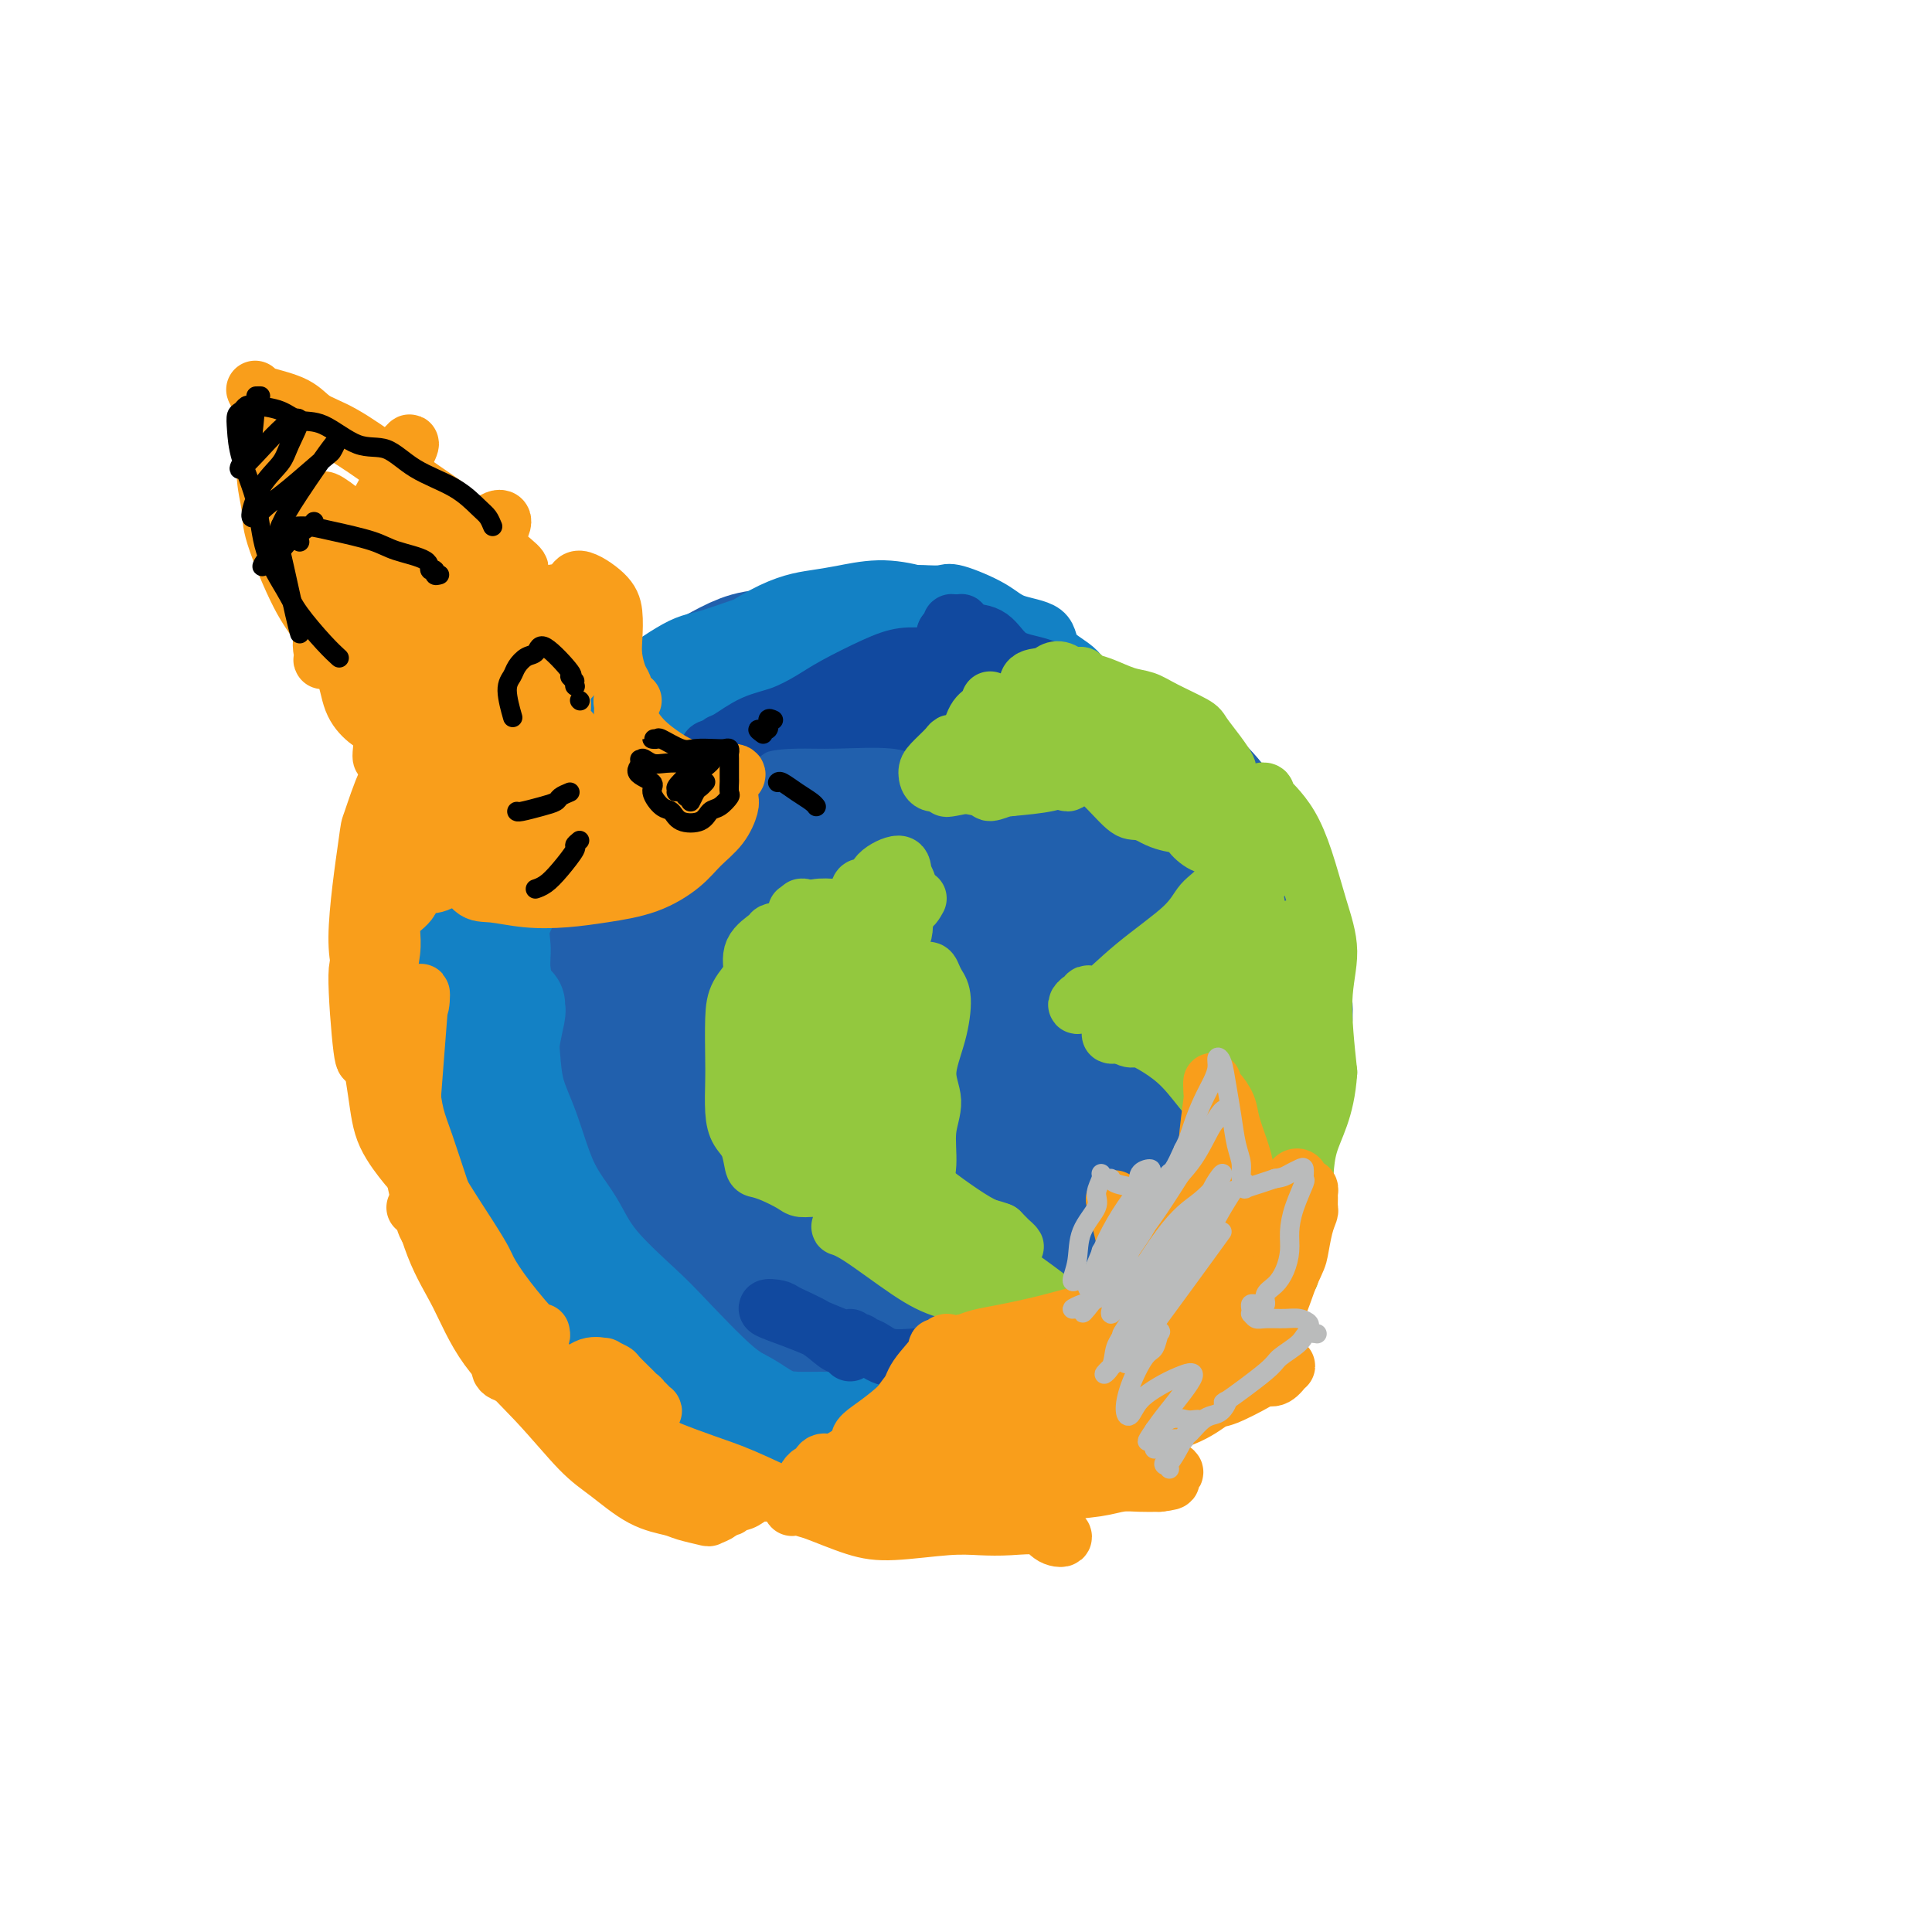 <svg viewBox='0 0 400 400' version='1.1' xmlns='http://www.w3.org/2000/svg' xmlns:xlink='http://www.w3.org/1999/xlink'><g fill='none' stroke='rgb(33,96,173)' stroke-width='28' stroke-linecap='round' stroke-linejoin='round'><path d='M191,142c-0.160,-0.500 -0.321,-1.000 0,-1c0.321,0.000 1.122,0.501 0,0c-1.122,-0.501 -4.168,-2.005 -6,-3c-1.832,-0.995 -2.449,-1.480 -4,-2c-1.551,-0.520 -4.034,-1.074 -6,-1c-1.966,0.074 -3.413,0.778 -6,1c-2.587,0.222 -6.313,-0.037 -9,0c-2.687,0.037 -4.334,0.369 -6,1c-1.666,0.631 -3.349,1.561 -6,3c-2.651,1.439 -6.268,3.386 -9,5c-2.732,1.614 -4.577,2.893 -6,4c-1.423,1.107 -2.423,2.040 -5,4c-2.577,1.960 -6.731,4.947 -9,7c-2.269,2.053 -2.653,3.172 -4,5c-1.347,1.828 -3.657,4.367 -6,7c-2.343,2.633 -4.719,5.362 -6,8c-1.281,2.638 -1.467,5.186 -2,7c-0.533,1.814 -1.414,2.896 -2,6c-0.586,3.104 -0.877,8.232 -1,13c-0.123,4.768 -0.078,9.176 0,13c0.078,3.824 0.188,7.063 0,10c-0.188,2.937 -0.675,5.570 0,9c0.675,3.430 2.511,7.656 5,12c2.489,4.344 5.629,8.807 8,12c2.371,3.193 3.972,5.117 6,7c2.028,1.883 4.483,3.726 8,7c3.517,3.274 8.097,7.981 12,11c3.903,3.019 7.128,4.351 10,6c2.872,1.649 5.392,3.614 10,5c4.608,1.386 11.304,2.193 18,3'/><path d='M175,301c4.817,0.876 7.858,1.564 11,2c3.142,0.436 6.385,0.618 10,0c3.615,-0.618 7.604,-2.036 11,-3c3.396,-0.964 6.201,-1.475 9,-3c2.799,-1.525 5.591,-4.064 9,-7c3.409,-2.936 7.434,-6.268 10,-9c2.566,-2.732 3.672,-4.863 6,-7c2.328,-2.137 5.878,-4.281 8,-6c2.122,-1.719 2.816,-3.013 4,-6c1.184,-2.987 2.860,-7.666 4,-11c1.140,-3.334 1.745,-5.324 3,-9c1.255,-3.676 3.159,-9.039 4,-13c0.841,-3.961 0.620,-6.519 1,-10c0.380,-3.481 1.360,-7.885 1,-11c-0.360,-3.115 -2.059,-4.939 -3,-7c-0.941,-2.061 -1.125,-4.357 -2,-8c-0.875,-3.643 -2.440,-8.634 -4,-13c-1.560,-4.366 -3.115,-8.109 -5,-11c-1.885,-2.891 -4.101,-4.930 -6,-7c-1.899,-2.070 -3.479,-4.169 -7,-6c-3.521,-1.831 -8.981,-3.393 -13,-5c-4.019,-1.607 -6.597,-3.258 -9,-4c-2.403,-0.742 -4.630,-0.575 -8,-2c-3.370,-1.425 -7.884,-4.441 -11,-6c-3.116,-1.559 -4.833,-1.661 -7,-2c-2.167,-0.339 -4.784,-0.914 -8,-1c-3.216,-0.086 -7.030,0.317 -10,1c-2.970,0.683 -5.095,1.647 -7,2c-1.905,0.353 -3.590,0.095 -6,1c-2.410,0.905 -5.546,2.973 -9,5c-3.454,2.027 -7.227,4.014 -11,6'/><path d='M140,151c-4.446,2.849 -5.562,4.472 -7,6c-1.438,1.528 -3.197,2.959 -5,5c-1.803,2.041 -3.651,4.690 -5,7c-1.349,2.310 -2.200,4.280 -4,7c-1.800,2.720 -4.550,6.188 -6,10c-1.450,3.812 -1.598,7.967 -2,11c-0.402,3.033 -1.056,4.943 -1,7c0.056,2.057 0.821,4.260 1,6c0.179,1.740 -0.227,3.018 0,5c0.227,1.982 1.089,4.668 2,8c0.911,3.332 1.873,7.308 3,10c1.127,2.692 2.420,4.099 4,6c1.580,1.901 3.447,4.298 5,7c1.553,2.702 2.792,5.711 4,8c1.208,2.289 2.384,3.858 4,6c1.616,2.142 3.671,4.856 6,7c2.329,2.144 4.932,3.720 7,5c2.068,1.280 3.600,2.266 5,4c1.400,1.734 2.669,4.216 5,6c2.331,1.784 5.725,2.870 8,4c2.275,1.130 3.430,2.306 5,3c1.570,0.694 3.555,0.908 6,1c2.445,0.092 5.352,0.062 8,0c2.648,-0.062 5.038,-0.157 7,0c1.962,0.157 3.497,0.566 5,0c1.503,-0.566 2.975,-2.108 5,-3c2.025,-0.892 4.605,-1.136 7,-2c2.395,-0.864 4.606,-2.348 6,-3c1.394,-0.652 1.970,-0.472 3,-1c1.030,-0.528 2.515,-1.764 4,-3'/><path d='M220,278c5.007,-3.085 5.026,-4.798 6,-6c0.974,-1.202 2.904,-1.892 5,-4c2.096,-2.108 4.358,-5.632 6,-8c1.642,-2.368 2.662,-3.580 4,-6c1.338,-2.420 2.992,-6.049 4,-9c1.008,-2.951 1.368,-5.223 2,-8c0.632,-2.777 1.537,-6.059 2,-9c0.463,-2.941 0.486,-5.539 0,-8c-0.486,-2.461 -1.481,-4.783 -2,-7c-0.519,-2.217 -0.562,-4.330 -1,-7c-0.438,-2.670 -1.271,-5.899 -2,-9c-0.729,-3.101 -1.353,-6.075 -2,-8c-0.647,-1.925 -1.316,-2.801 -2,-5c-0.684,-2.199 -1.383,-5.722 -2,-8c-0.617,-2.278 -1.153,-3.312 -2,-4c-0.847,-0.688 -2.004,-1.032 -4,-3c-1.996,-1.968 -4.831,-5.562 -7,-8c-2.169,-2.438 -3.671,-3.722 -5,-5c-1.329,-1.278 -2.485,-2.552 -5,-4c-2.515,-1.448 -6.390,-3.070 -9,-4c-2.610,-0.930 -3.956,-1.169 -7,-1c-3.044,0.169 -7.786,0.746 -11,1c-3.214,0.254 -4.901,0.185 -8,1c-3.099,0.815 -7.612,2.515 -11,4c-3.388,1.485 -5.651,2.755 -8,4c-2.349,1.245 -4.783,2.465 -8,5c-3.217,2.535 -7.216,6.384 -10,9c-2.784,2.616 -4.355,4.000 -6,6c-1.645,2.000 -3.366,4.615 -5,8c-1.634,3.385 -3.181,7.538 -4,11c-0.819,3.462 -0.909,6.231 -1,9'/><path d='M127,205c-1.624,5.708 -0.683,5.978 0,9c0.683,3.022 1.106,8.796 2,14c0.894,5.204 2.257,9.839 4,13c1.743,3.161 3.867,4.847 6,7c2.133,2.153 4.277,4.774 7,7c2.723,2.226 6.026,4.056 9,6c2.974,1.944 5.620,4.002 8,5c2.380,0.998 4.495,0.936 8,2c3.505,1.064 8.400,3.254 12,4c3.600,0.746 5.906,0.049 8,0c2.094,-0.049 3.978,0.551 7,0c3.022,-0.551 7.183,-2.252 10,-4c2.817,-1.748 4.291,-3.544 6,-5c1.709,-1.456 3.655,-2.573 6,-5c2.345,-2.427 5.089,-6.164 7,-10c1.911,-3.836 2.988,-7.769 4,-12c1.012,-4.231 1.958,-8.759 3,-12c1.042,-3.241 2.179,-5.196 2,-10c-0.179,-4.804 -1.674,-12.456 -3,-17c-1.326,-4.544 -2.484,-5.981 -4,-8c-1.516,-2.019 -3.389,-4.619 -6,-8c-2.611,-3.381 -5.959,-7.543 -9,-11c-3.041,-3.457 -5.775,-6.211 -9,-8c-3.225,-1.789 -6.941,-2.614 -10,-3c-3.059,-0.386 -5.459,-0.334 -9,0c-3.541,0.334 -8.222,0.950 -13,3c-4.778,2.050 -9.653,5.533 -13,8c-3.347,2.467 -5.165,3.919 -8,7c-2.835,3.081 -6.686,7.791 -9,12c-2.314,4.209 -3.090,7.917 -4,12c-0.910,4.083 -1.955,8.542 -3,13'/><path d='M136,214c-1.538,7.170 -1.884,12.594 -1,18c0.884,5.406 2.996,10.793 5,15c2.004,4.207 3.899,7.235 6,10c2.101,2.765 4.407,5.266 8,8c3.593,2.734 8.472,5.700 12,7c3.528,1.300 5.706,0.935 10,0c4.294,-0.935 10.703,-2.439 15,-4c4.297,-1.561 6.482,-3.179 10,-7c3.518,-3.821 8.370,-9.846 12,-14c3.630,-4.154 6.040,-6.436 8,-10c1.960,-3.564 3.471,-8.411 5,-13c1.529,-4.589 3.076,-8.920 3,-14c-0.076,-5.080 -1.777,-10.907 -3,-15c-1.223,-4.093 -1.969,-6.451 -5,-9c-3.031,-2.549 -8.346,-5.290 -13,-7c-4.654,-1.710 -8.646,-2.389 -12,-3c-3.354,-0.611 -6.071,-1.154 -11,0c-4.929,1.154 -12.070,4.006 -17,6c-4.930,1.994 -7.649,3.132 -12,7c-4.351,3.868 -10.333,10.467 -14,15c-3.667,4.533 -5.021,7.002 -6,11c-0.979,3.998 -1.585,9.526 -1,14c0.585,4.474 2.361,7.894 4,11c1.639,3.106 3.139,5.896 8,10c4.861,4.104 13.081,9.520 19,12c5.919,2.480 9.536,2.023 13,2c3.464,-0.023 6.776,0.389 11,-1c4.224,-1.389 9.359,-4.578 13,-8c3.641,-3.422 5.788,-7.075 8,-11c2.212,-3.925 4.489,-8.121 6,-13c1.511,-4.879 2.255,-10.439 3,-16'/><path d='M220,215c-0.074,-4.937 -1.759,-9.279 -4,-13c-2.241,-3.721 -5.038,-6.820 -7,-9c-1.962,-2.180 -3.087,-3.442 -7,-5c-3.913,-1.558 -10.612,-3.412 -15,-4c-4.388,-0.588 -6.464,0.091 -11,2c-4.536,1.909 -11.532,5.050 -16,8c-4.468,2.950 -6.408,5.710 -9,10c-2.592,4.290 -5.835,10.109 -7,15c-1.165,4.891 -0.252,8.852 1,12c1.252,3.148 2.843,5.482 6,9c3.157,3.518 7.879,8.219 13,11c5.121,2.781 10.640,3.643 15,4c4.360,0.357 7.560,0.210 12,-2c4.440,-2.210 10.120,-6.482 14,-10c3.880,-3.518 5.962,-6.281 8,-10c2.038,-3.719 4.034,-8.393 5,-13c0.966,-4.607 0.901,-9.145 0,-14c-0.901,-4.855 -2.639,-10.025 -5,-13c-2.361,-2.975 -5.345,-3.753 -8,-5c-2.655,-1.247 -4.981,-2.963 -9,-3c-4.019,-0.037 -9.732,1.607 -14,4c-4.268,2.393 -7.093,5.537 -10,8c-2.907,2.463 -5.897,4.244 -9,10c-3.103,5.756 -6.321,15.487 -7,22c-0.679,6.513 1.179,9.810 3,13c1.821,3.190 3.605,6.275 7,9c3.395,2.725 8.401,5.092 13,6c4.599,0.908 8.789,0.357 12,-1c3.211,-1.357 5.441,-3.519 8,-6c2.559,-2.481 5.445,-5.280 7,-9c1.555,-3.720 1.777,-8.360 2,-13'/><path d='M208,228c0.029,-4.045 -0.898,-7.658 -2,-11c-1.102,-3.342 -2.377,-6.412 -5,-9c-2.623,-2.588 -6.592,-4.694 -10,-6c-3.408,-1.306 -6.254,-1.813 -10,0c-3.746,1.813 -8.392,5.947 -11,8c-2.608,2.053 -3.180,2.024 -4,5c-0.820,2.976 -1.889,8.957 -2,13c-0.111,4.043 0.735,6.148 2,9c1.265,2.852 2.947,6.452 7,9c4.053,2.548 10.475,4.045 14,4c3.525,-0.045 4.151,-1.633 7,-3c2.849,-1.367 7.920,-2.513 10,-5c2.080,-2.487 1.167,-6.313 1,-10c-0.167,-3.687 0.410,-7.233 0,-10c-0.410,-2.767 -1.808,-4.754 -4,-7c-2.192,-2.246 -5.180,-4.752 -8,-6c-2.820,-1.248 -5.473,-1.238 -9,0c-3.527,1.238 -7.930,3.704 -11,6c-3.070,2.296 -4.808,4.422 -6,8c-1.192,3.578 -1.840,8.608 -2,12c-0.160,3.392 0.167,5.144 1,7c0.833,1.856 2.173,3.815 5,5c2.827,1.185 7.140,1.597 10,1c2.860,-0.597 4.267,-2.204 6,-4c1.733,-1.796 3.791,-3.783 5,-7c1.209,-3.217 1.568,-7.664 1,-11c-0.568,-3.336 -2.064,-5.560 -3,-7c-0.936,-1.440 -1.313,-2.097 -3,-1c-1.687,1.097 -4.685,3.949 -7,7c-2.315,3.051 -3.947,6.300 -5,9c-1.053,2.700 -1.526,4.850 -2,7'/><path d='M173,241c-1.487,4.886 1.795,5.602 3,6c1.205,0.398 0.333,0.478 2,0c1.667,-0.478 5.872,-1.513 9,-4c3.128,-2.487 5.179,-6.425 6,-8c0.821,-1.575 0.410,-0.788 0,0'/><path d='M191,217c-1.044,0.733 -2.089,1.467 -3,2c-0.911,0.533 -1.689,0.867 -2,1c-0.311,0.133 -0.156,0.067 0,0'/></g>
<g fill='none' stroke='rgb(19,129,197)' stroke-width='20' stroke-linecap='round' stroke-linejoin='round'><path d='M130,148c0.023,0.450 0.047,0.900 0,1c-0.047,0.100 -0.164,-0.150 -1,0c-0.836,0.150 -2.391,0.700 -3,1c-0.609,0.300 -0.272,0.351 -2,1c-1.728,0.649 -5.521,1.895 -8,3c-2.479,1.105 -3.644,2.067 -6,4c-2.356,1.933 -5.904,4.837 -8,7c-2.096,2.163 -2.740,3.586 -4,6c-1.260,2.414 -3.137,5.819 -4,9c-0.863,3.181 -0.713,6.136 -1,11c-0.287,4.864 -1.012,11.635 -1,17c0.012,5.365 0.762,9.322 1,13c0.238,3.678 -0.034,7.075 1,12c1.034,4.925 3.374,11.378 5,16c1.626,4.622 2.538,7.412 4,11c1.462,3.588 3.475,7.974 5,11c1.525,3.026 2.563,4.692 4,7c1.437,2.308 3.272,5.258 5,7c1.728,1.742 3.350,2.277 5,3c1.650,0.723 3.329,1.635 4,2c0.671,0.365 0.336,0.182 0,0'/><path d='M131,294c0.118,-0.458 0.236,-0.917 0,-1c-0.236,-0.083 -0.824,0.208 -1,0c-0.176,-0.208 0.062,-0.917 0,-1c-0.062,-0.083 -0.422,0.458 0,1c0.422,0.542 1.627,1.083 2,1c0.373,-0.083 -0.085,-0.790 1,0c1.085,0.790 3.715,3.075 6,4c2.285,0.925 4.227,0.488 6,1c1.773,0.512 3.377,1.974 6,3c2.623,1.026 6.263,1.616 10,2c3.737,0.384 7.570,0.563 11,1c3.430,0.437 6.456,1.134 9,1c2.544,-0.134 4.605,-1.097 8,-2c3.395,-0.903 8.125,-1.745 11,-3c2.875,-1.255 3.894,-2.924 6,-4c2.106,-1.076 5.298,-1.559 7,-2c1.702,-0.441 1.915,-0.840 2,-1c0.085,-0.160 0.043,-0.080 0,0'/><path d='M229,288c0.000,0.000 0.100,0.100 0.1,0.1'/><path d='M228,288c-0.336,0.792 -0.673,1.584 -1,2c-0.327,0.416 -0.645,0.457 -1,1c-0.355,0.543 -0.747,1.590 -2,3c-1.253,1.410 -3.365,3.183 -5,4c-1.635,0.817 -2.792,0.678 -4,1c-1.208,0.322 -2.468,1.106 -6,2c-3.532,0.894 -9.336,1.900 -13,2c-3.664,0.100 -5.188,-0.705 -7,-1c-1.812,-0.295 -3.911,-0.079 -6,0c-2.089,0.079 -4.168,0.023 -5,0c-0.832,-0.023 -0.416,-0.011 0,0'/><path d='M126,155c-0.421,-0.021 -0.843,-0.042 -1,0c-0.157,0.042 -0.050,0.146 0,0c0.050,-0.146 0.045,-0.543 0,-1c-0.045,-0.457 -0.128,-0.976 0,-1c0.128,-0.024 0.468,0.445 1,0c0.532,-0.445 1.257,-1.804 2,-3c0.743,-1.196 1.503,-2.229 2,-3c0.497,-0.771 0.732,-1.279 3,-3c2.268,-1.721 6.569,-4.655 9,-6c2.431,-1.345 2.992,-1.103 6,-2c3.008,-0.897 8.463,-2.934 12,-4c3.537,-1.066 5.157,-1.159 8,-2c2.843,-0.841 6.907,-2.428 10,-3c3.093,-0.572 5.213,-0.129 7,0c1.787,0.129 3.242,-0.056 5,0c1.758,0.056 3.821,0.353 5,1c1.179,0.647 1.476,1.645 2,2c0.524,0.355 1.276,0.066 1,0c-0.276,-0.066 -1.581,0.090 -2,0c-0.419,-0.090 0.046,-0.428 -1,-1c-1.046,-0.572 -3.604,-1.380 -6,-2c-2.396,-0.620 -4.628,-1.054 -7,-1c-2.372,0.054 -4.882,0.596 -7,1c-2.118,0.404 -3.844,0.672 -6,1c-2.156,0.328 -4.743,0.717 -9,3c-4.257,2.283 -10.185,6.461 -14,9c-3.815,2.539 -5.519,3.440 -8,5c-2.481,1.560 -5.741,3.780 -9,6'/><path d='M129,151c-7.785,4.793 -7.246,5.275 -8,7c-0.754,1.725 -2.801,4.694 -5,8c-2.199,3.306 -4.552,6.948 -6,10c-1.448,3.052 -1.992,5.512 -3,8c-1.008,2.488 -2.480,5.003 -3,7c-0.520,1.997 -0.087,3.477 0,5c0.087,1.523 -0.173,3.089 0,5c0.173,1.911 0.777,4.168 1,5c0.223,0.832 0.064,0.238 0,0c-0.064,-0.238 -0.032,-0.119 0,0'/><path d='M107,208c-0.029,0.441 -0.059,0.881 0,1c0.059,0.119 0.206,-0.084 0,1c-0.206,1.084 -0.766,3.456 -1,5c-0.234,1.544 -0.141,2.259 0,4c0.141,1.741 0.332,4.509 1,7c0.668,2.491 1.813,4.704 3,8c1.187,3.296 2.415,7.674 4,11c1.585,3.326 3.525,5.601 5,8c1.475,2.399 2.483,4.921 5,8c2.517,3.079 6.542,6.716 9,9c2.458,2.284 3.349,3.215 6,6c2.651,2.785 7.062,7.426 10,10c2.938,2.574 4.403,3.082 6,4c1.597,0.918 3.328,2.244 5,3c1.672,0.756 3.287,0.940 5,1c1.713,0.060 3.525,-0.005 5,0c1.475,0.005 2.614,0.078 4,0c1.386,-0.078 3.018,-0.308 4,0c0.982,0.308 1.313,1.153 2,2c0.687,0.847 1.731,1.694 2,2c0.269,0.306 -0.237,0.069 0,0c0.237,-0.069 1.216,0.030 2,0c0.784,-0.030 1.373,-0.190 2,0c0.627,0.190 1.292,0.731 2,1c0.708,0.269 1.458,0.268 2,0c0.542,-0.268 0.877,-0.803 2,-1c1.123,-0.197 3.035,-0.056 5,0c1.965,0.056 3.982,0.028 6,0'/><path d='M203,298c3.920,-0.239 3.221,-0.836 4,-1c0.779,-0.164 3.037,0.106 5,0c1.963,-0.106 3.632,-0.587 5,-1c1.368,-0.413 2.435,-0.757 3,-1c0.565,-0.243 0.628,-0.383 2,-1c1.372,-0.617 4.054,-1.710 5,-2c0.946,-0.290 0.155,0.223 0,0c-0.155,-0.223 0.326,-1.182 0,-1c-0.326,0.182 -1.459,1.505 -2,2c-0.541,0.495 -0.490,0.161 -2,1c-1.510,0.839 -4.581,2.853 -7,4c-2.419,1.147 -4.187,1.429 -6,2c-1.813,0.571 -3.671,1.431 -6,2c-2.329,0.569 -5.131,0.847 -7,1c-1.869,0.153 -2.807,0.180 -6,1c-3.193,0.820 -8.643,2.432 -12,3c-3.357,0.568 -4.622,0.093 -6,0c-1.378,-0.093 -2.870,0.196 -4,0c-1.130,-0.196 -1.897,-0.876 -2,-1c-0.103,-0.124 0.457,0.307 2,0c1.543,-0.307 4.067,-1.353 7,-2c2.933,-0.647 6.275,-0.894 8,-1c1.725,-0.106 1.834,-0.070 4,0c2.166,0.070 6.391,0.173 9,0c2.609,-0.173 3.603,-0.621 5,-1c1.397,-0.379 3.199,-0.690 5,-1'/><path d='M207,301c7.477,-1.312 7.168,-1.594 8,-2c0.832,-0.406 2.804,-0.938 4,-1c1.196,-0.062 1.614,0.345 3,0c1.386,-0.345 3.738,-1.441 5,-2c1.262,-0.559 1.434,-0.581 2,-1c0.566,-0.419 1.527,-1.235 2,-2c0.473,-0.765 0.457,-1.479 1,-2c0.543,-0.521 1.646,-0.850 2,-1c0.354,-0.150 -0.042,-0.122 0,0c0.042,0.122 0.521,0.336 1,0c0.479,-0.336 0.957,-1.224 1,-2c0.043,-0.776 -0.350,-1.439 0,-2c0.350,-0.561 1.444,-1.018 2,-1c0.556,0.018 0.573,0.511 1,0c0.427,-0.511 1.265,-2.027 2,-3c0.735,-0.973 1.368,-1.402 1,-1c-0.368,0.402 -1.736,1.636 -3,3c-1.264,1.364 -2.423,2.859 -4,4c-1.577,1.141 -3.572,1.927 -5,3c-1.428,1.073 -2.290,2.432 -4,3c-1.710,0.568 -4.268,0.345 -7,1c-2.732,0.655 -5.638,2.187 -8,3c-2.362,0.813 -4.181,0.906 -6,1'/><path d='M205,299c-4.381,1.231 -4.835,1.809 -7,2c-2.165,0.191 -6.043,-0.004 -9,0c-2.957,0.004 -4.993,0.208 -7,0c-2.007,-0.208 -3.986,-0.827 -6,-1c-2.014,-0.173 -4.062,0.099 -7,0c-2.938,-0.099 -6.764,-0.568 -9,-1c-2.236,-0.432 -2.882,-0.827 -4,-1c-1.118,-0.173 -2.707,-0.123 -4,-1c-1.293,-0.877 -2.289,-2.681 -3,-4c-0.711,-1.319 -1.138,-2.152 -2,-3c-0.862,-0.848 -2.158,-1.710 -3,-3c-0.842,-1.290 -1.228,-3.007 -2,-4c-0.772,-0.993 -1.930,-1.263 -3,-2c-1.070,-0.737 -2.051,-1.942 -3,-3c-0.949,-1.058 -1.864,-1.971 -3,-3c-1.136,-1.029 -2.491,-2.175 -4,-3c-1.509,-0.825 -3.170,-1.328 -4,-2c-0.830,-0.672 -0.829,-1.514 -1,-2c-0.171,-0.486 -0.514,-0.615 -1,-1c-0.486,-0.385 -1.113,-1.026 -1,-1c0.113,0.026 0.968,0.721 3,2c2.032,1.279 5.240,3.144 7,5c1.760,1.856 2.071,3.705 3,5c0.929,1.295 2.476,2.038 3,3c0.524,0.962 0.026,2.144 0,3c-0.026,0.856 0.421,1.388 0,1c-0.421,-0.388 -1.711,-1.694 -3,-3'/><path d='M135,282c-0.330,-0.243 0.346,0.148 -2,-2c-2.346,-2.148 -7.713,-6.835 -11,-10c-3.287,-3.165 -4.492,-4.807 -6,-7c-1.508,-2.193 -3.318,-4.939 -5,-8c-1.682,-3.061 -3.235,-6.439 -4,-9c-0.765,-2.561 -0.741,-4.305 -1,-6c-0.259,-1.695 -0.801,-3.341 -1,-6c-0.199,-2.659 -0.053,-6.331 0,-9c0.053,-2.669 0.015,-4.334 0,-5c-0.015,-0.666 -0.008,-0.333 0,0'/></g>
<g fill='none' stroke='rgb(19,129,197)' stroke-width='12' stroke-linecap='round' stroke-linejoin='round'><path d='M192,131c0.422,0.111 0.844,0.222 1,0c0.156,-0.222 0.044,-0.778 0,-1c-0.044,-0.222 -0.022,-0.111 0,0'/><path d='M195,128c0.895,0.744 1.790,1.488 3,2c1.210,0.512 2.736,0.791 5,2c2.264,1.209 5.265,3.347 8,5c2.735,1.653 5.202,2.821 7,4c1.798,1.179 2.925,2.367 4,3c1.075,0.633 2.097,0.709 3,1c0.903,0.291 1.687,0.797 2,1c0.313,0.203 0.157,0.101 0,0'/><path d='M230,147c-0.787,-0.344 -1.574,-0.688 -2,-1c-0.426,-0.312 -0.491,-0.591 -1,-1c-0.509,-0.409 -1.462,-0.948 -2,-2c-0.538,-1.052 -0.660,-2.616 -2,-4c-1.340,-1.384 -3.896,-2.589 -5,-4c-1.104,-1.411 -0.755,-3.029 -2,-4c-1.245,-0.971 -4.083,-1.293 -6,-2c-1.917,-0.707 -2.913,-1.797 -5,-3c-2.087,-1.203 -5.264,-2.518 -7,-3c-1.736,-0.482 -2.032,-0.129 -3,0c-0.968,0.129 -2.607,0.035 -4,0c-1.393,-0.035 -2.541,-0.010 -3,0c-0.459,0.010 -0.230,0.005 0,0'/></g>
<g fill='none' stroke='rgb(17,73,159)' stroke-width='12' stroke-linecap='round' stroke-linejoin='round'><path d='M249,259c-0.151,-0.014 -0.302,-0.027 -1,0c-0.698,0.027 -1.942,0.095 -3,1c-1.058,0.905 -1.929,2.648 -3,4c-1.071,1.352 -2.341,2.312 -4,3c-1.659,0.688 -3.707,1.102 -6,2c-2.293,0.898 -4.830,2.279 -7,3c-2.170,0.721 -3.973,0.781 -5,1c-1.027,0.219 -1.279,0.597 -2,1c-0.721,0.403 -1.912,0.830 -2,1c-0.088,0.170 0.925,0.082 2,0c1.075,-0.082 2.211,-0.156 3,0c0.789,0.156 1.233,0.544 4,0c2.767,-0.544 7.859,-2.020 11,-3c3.141,-0.980 4.333,-1.464 6,-2c1.667,-0.536 3.810,-1.125 6,-2c2.190,-0.875 4.425,-2.038 6,-3c1.575,-0.962 2.488,-1.725 3,-2c0.512,-0.275 0.622,-0.064 1,0c0.378,0.064 1.022,-0.020 1,0c-0.022,0.020 -0.712,0.144 -2,1c-1.288,0.856 -3.175,2.444 -6,4c-2.825,1.556 -6.587,3.080 -9,4c-2.413,0.920 -3.476,1.235 -6,2c-2.524,0.765 -6.508,1.981 -9,3c-2.492,1.019 -3.493,1.840 -5,2c-1.507,0.160 -3.521,-0.342 -5,0c-1.479,0.342 -2.423,1.526 -3,2c-0.577,0.474 -0.789,0.237 -1,0'/><path d='M213,281c-4.733,1.400 -2.067,0.400 -1,0c1.067,-0.400 0.533,-0.200 0,0'/><path d='M229,151c-0.417,0.000 -0.833,0.000 -1,0c-0.167,0.000 -0.083,0.000 0,0'/><path d='M231,151c-0.173,0.386 -0.345,0.772 0,1c0.345,0.228 1.208,0.297 2,1c0.792,0.703 1.514,2.041 2,3c0.486,0.959 0.736,1.538 1,2c0.264,0.462 0.544,0.805 1,1c0.456,0.195 1.089,0.242 1,0c-0.089,-0.242 -0.901,-0.772 -2,-2c-1.099,-1.228 -2.484,-3.152 -5,-6c-2.516,-2.848 -6.163,-6.620 -9,-9c-2.837,-2.380 -4.864,-3.369 -7,-4c-2.136,-0.631 -4.380,-0.903 -6,-2c-1.620,-1.097 -2.615,-3.017 -4,-4c-1.385,-0.983 -3.159,-1.029 -4,-1c-0.841,0.029 -0.747,0.132 -1,0c-0.253,-0.132 -0.851,-0.499 -1,-1c-0.149,-0.501 0.152,-1.135 0,-1c-0.152,0.135 -0.758,1.038 -1,1c-0.242,-0.038 -0.121,-1.019 0,-1c0.121,0.019 0.242,1.038 0,1c-0.242,-0.038 -0.848,-1.134 -1,-1c-0.152,0.134 0.152,1.498 0,2c-0.152,0.502 -0.758,0.144 -1,0c-0.242,-0.144 -0.121,-0.072 0,0'/><path d='M196,131c-0.500,0.333 -0.250,0.167 0,0'/><path d='M197,136c-0.369,0.002 -0.738,0.005 -1,0c-0.262,-0.005 -0.419,-0.017 -1,0c-0.581,0.017 -1.588,0.062 -3,0c-1.412,-0.062 -3.230,-0.231 -5,0c-1.770,0.231 -3.494,0.861 -6,2c-2.506,1.139 -5.795,2.785 -8,4c-2.205,1.215 -3.326,1.999 -5,3c-1.674,1.001 -3.900,2.219 -6,3c-2.100,0.781 -4.073,1.125 -6,2c-1.927,0.875 -3.807,2.282 -5,3c-1.193,0.718 -1.698,0.746 -2,1c-0.302,0.254 -0.399,0.733 -1,1c-0.601,0.267 -1.704,0.321 -1,0c0.704,-0.321 3.214,-1.016 5,-2c1.786,-0.984 2.846,-2.257 5,-3c2.154,-0.743 5.402,-0.954 8,-1c2.598,-0.046 4.548,0.075 8,0c3.452,-0.075 8.408,-0.347 12,0c3.592,0.347 5.820,1.312 9,2c3.180,0.688 7.314,1.099 10,2c2.686,0.901 3.926,2.293 6,3c2.074,0.707 4.981,0.729 6,1c1.019,0.271 0.148,0.792 0,1c-0.148,0.208 0.426,0.104 1,0'/><path d='M217,158c5.129,1.376 1.952,0.316 1,0c-0.952,-0.316 0.321,0.111 1,0c0.679,-0.111 0.764,-0.761 1,-1c0.236,-0.239 0.622,-0.066 1,0c0.378,0.066 0.749,0.024 1,0c0.251,-0.024 0.383,-0.029 1,0c0.617,0.029 1.720,0.091 1,-1c-0.720,-1.091 -3.262,-3.335 -5,-5c-1.738,-1.665 -2.671,-2.752 -5,-4c-2.329,-1.248 -6.056,-2.658 -10,-4c-3.944,-1.342 -8.107,-2.617 -11,-3c-2.893,-0.383 -4.516,0.127 -6,0c-1.484,-0.127 -2.828,-0.890 -4,-1c-1.172,-0.110 -2.173,0.434 -1,1c1.173,0.566 4.520,1.153 9,2c4.480,0.847 10.093,1.954 14,2c3.907,0.046 6.108,-0.969 8,-1c1.892,-0.031 3.477,0.921 5,1c1.523,0.079 2.985,-0.714 4,-1c1.015,-0.286 1.582,-0.063 1,0c-0.582,0.063 -2.314,-0.032 -3,0c-0.686,0.032 -0.328,0.191 -2,0c-1.672,-0.191 -5.376,-0.732 -8,-1c-2.624,-0.268 -4.168,-0.265 -5,0c-0.832,0.265 -0.952,0.790 -1,1c-0.048,0.210 -0.024,0.105 0,0'/><path d='M222,154c0.000,0.000 0.100,0.100 0.1,0.1'/><path d='M176,280c-0.271,-0.378 -0.543,-0.756 -1,-1c-0.457,-0.244 -1.101,-0.354 -2,-1c-0.899,-0.646 -2.054,-1.827 -4,-3c-1.946,-1.173 -4.682,-2.337 -6,-3c-1.318,-0.663 -1.216,-0.826 -2,-1c-0.784,-0.174 -2.452,-0.359 -2,0c0.452,0.359 3.025,1.264 5,2c1.975,0.736 3.353,1.304 5,2c1.647,0.696 3.563,1.521 5,2c1.437,0.479 2.395,0.613 3,1c0.605,0.387 0.855,1.027 1,1c0.145,-0.027 0.184,-0.722 0,-1c-0.184,-0.278 -0.591,-0.139 -1,0c-0.409,0.139 -0.821,0.280 -1,0c-0.179,-0.280 -0.124,-0.979 0,-1c0.124,-0.021 0.319,0.635 1,1c0.681,0.365 1.850,0.437 3,1c1.150,0.563 2.281,1.615 4,2c1.719,0.385 4.027,0.103 6,0c1.973,-0.103 3.611,-0.028 5,0c1.389,0.028 2.528,0.007 4,0c1.472,-0.007 3.278,-0.002 5,0c1.722,0.002 3.361,0.001 5,0'/><path d='M209,281c4.659,-0.034 3.806,-0.120 5,0c1.194,0.120 4.435,0.446 6,0c1.565,-0.446 1.453,-1.664 2,-2c0.547,-0.336 1.751,0.210 1,0c-0.751,-0.210 -3.458,-1.177 -6,-1c-2.542,0.177 -4.920,1.497 -6,2c-1.080,0.503 -0.861,0.187 -1,0c-0.139,-0.187 -0.637,-0.246 -1,0c-0.363,0.246 -0.591,0.796 -1,1c-0.409,0.204 -0.998,0.062 -1,0c-0.002,-0.062 0.583,-0.045 1,0c0.417,0.045 0.664,0.117 1,0c0.336,-0.117 0.760,-0.423 0,0c-0.760,0.423 -2.705,1.575 -5,2c-2.295,0.425 -4.942,0.121 -6,0c-1.058,-0.121 -0.529,-0.061 0,0'/></g>
<g fill='none' stroke='rgb(147,200,62)' stroke-width='12' stroke-linecap='round' stroke-linejoin='round'><path d='M226,206c-0.444,-0.122 -0.887,-0.243 -1,0c-0.113,0.243 0.105,0.851 0,1c-0.105,0.149 -0.533,-0.162 -1,0c-0.467,0.162 -0.974,0.796 -1,1c-0.026,0.204 0.428,-0.021 1,0c0.572,0.021 1.260,0.289 3,-1c1.740,-1.289 4.531,-4.134 8,-7c3.469,-2.866 7.616,-5.754 10,-8c2.384,-2.246 3.005,-3.851 4,-5c0.995,-1.149 2.362,-1.842 4,-4c1.638,-2.158 3.545,-5.782 5,-8c1.455,-2.218 2.458,-3.029 3,-4c0.542,-0.971 0.624,-2.103 1,-3c0.376,-0.897 1.045,-1.558 1,-2c-0.045,-0.442 -0.806,-0.664 -1,-1c-0.194,-0.336 0.177,-0.788 0,-1c-0.177,-0.212 -0.904,-0.186 -1,0c-0.096,0.186 0.438,0.532 1,1c0.562,0.468 1.150,1.059 2,2c0.850,0.941 1.960,2.232 3,4c1.040,1.768 2.008,4.012 3,7c0.992,2.988 2.008,6.718 3,10c0.992,3.282 1.959,6.114 2,9c0.041,2.886 -0.846,5.824 -1,10c-0.154,4.176 0.423,9.588 1,15'/><path d='M275,222c-0.543,8.064 -2.902,11.225 -4,15c-1.098,3.775 -0.935,8.164 -1,11c-0.065,2.836 -0.356,4.119 -1,6c-0.644,1.881 -1.640,4.361 -2,6c-0.360,1.639 -0.085,2.439 0,3c0.085,0.561 -0.020,0.883 0,1c0.020,0.117 0.165,0.027 0,0c-0.165,-0.027 -0.641,0.008 -1,0c-0.359,-0.008 -0.600,-0.058 -1,0c-0.400,0.058 -0.958,0.224 -1,0c-0.042,-0.224 0.431,-0.839 0,-1c-0.431,-0.161 -1.765,0.131 -2,0c-0.235,-0.131 0.630,-0.684 1,-2c0.370,-1.316 0.246,-3.396 0,-6c-0.246,-2.604 -0.613,-5.732 -1,-8c-0.387,-2.268 -0.795,-3.675 -2,-6c-1.205,-2.325 -3.208,-5.569 -5,-8c-1.792,-2.431 -3.372,-4.048 -5,-6c-1.628,-1.952 -3.305,-4.240 -5,-6c-1.695,-1.760 -3.410,-2.994 -5,-4c-1.590,-1.006 -3.055,-1.785 -4,-2c-0.945,-0.215 -1.370,0.134 -2,0c-0.630,-0.134 -1.466,-0.753 -2,-1c-0.534,-0.247 -0.767,-0.124 -1,0'/><path d='M231,214c-1.285,-0.495 0.003,-0.231 0,0c-0.003,0.231 -1.298,0.429 -1,0c0.298,-0.429 2.189,-1.485 4,-3c1.811,-1.515 3.542,-3.490 5,-5c1.458,-1.510 2.644,-2.555 4,-4c1.356,-1.445 2.881,-3.290 4,-5c1.119,-1.710 1.831,-3.285 2,-4c0.169,-0.715 -0.207,-0.572 0,-1c0.207,-0.428 0.996,-1.428 1,-2c0.004,-0.572 -0.777,-0.715 -1,-1c-0.223,-0.285 0.111,-0.711 0,0c-0.111,0.711 -0.669,2.561 -1,3c-0.331,0.439 -0.436,-0.533 -1,2c-0.564,2.533 -1.587,8.570 -2,12c-0.413,3.430 -0.216,4.255 0,6c0.216,1.745 0.452,4.412 1,6c0.548,1.588 1.407,2.097 2,2c0.593,-0.097 0.919,-0.799 1,-1c0.081,-0.201 -0.082,0.098 1,-3c1.082,-3.098 3.410,-9.595 5,-14c1.590,-4.405 2.443,-6.720 2,-9c-0.443,-2.280 -2.180,-4.526 -2,-6c0.180,-1.474 2.279,-2.177 3,-4c0.721,-1.823 0.066,-4.765 0,-2c-0.066,2.765 0.456,11.236 1,17c0.544,5.764 1.108,8.821 1,12c-0.108,3.179 -0.888,6.480 -1,10c-0.112,3.520 0.444,7.260 1,11'/><path d='M260,231c0.444,7.828 0.554,3.399 1,2c0.446,-1.399 1.229,0.234 2,-1c0.771,-1.234 1.532,-5.335 2,-8c0.468,-2.665 0.644,-3.896 1,-6c0.356,-2.104 0.891,-5.083 1,-9c0.109,-3.917 -0.209,-8.772 0,-11c0.209,-2.228 0.945,-1.828 1,-3c0.055,-1.172 -0.572,-3.915 -1,-2c-0.428,1.915 -0.656,8.487 -1,13c-0.344,4.513 -0.803,6.967 -1,9c-0.197,2.033 -0.133,3.647 0,5c0.133,1.353 0.334,2.446 0,2c-0.334,-0.446 -1.203,-2.432 -1,-5c0.203,-2.568 1.477,-5.718 2,-8c0.523,-2.282 0.294,-3.696 0,-3c-0.294,0.696 -0.652,3.503 -1,5c-0.348,1.497 -0.684,1.684 -1,4c-0.316,2.316 -0.610,6.762 -1,9c-0.390,2.238 -0.874,2.269 -1,2c-0.126,-0.269 0.106,-0.839 0,-2c-0.106,-1.161 -0.551,-2.913 -1,-5c-0.449,-2.087 -0.904,-4.508 -2,-8c-1.096,-3.492 -2.834,-8.056 -4,-11c-1.166,-2.944 -1.762,-4.270 -2,-5c-0.238,-0.730 -0.119,-0.865 0,-1'/><path d='M253,194c-1.389,-4.706 0.139,-1.471 1,-1c0.861,0.471 1.054,-1.821 1,-2c-0.054,-0.179 -0.354,1.756 -1,3c-0.646,1.244 -1.637,1.797 -2,3c-0.363,1.203 -0.097,3.054 0,4c0.097,0.946 0.026,0.985 0,1c-0.026,0.015 -0.007,0.004 0,0c0.007,-0.004 0.004,-0.002 0,0'/><path d='M260,187c-0.417,0.417 -0.833,0.833 -1,1c-0.167,0.167 -0.083,0.083 0,0'/><path d='M250,193c0.000,0.000 0.100,0.100 0.1,0.1'/><path d='M257,182c0.000,0.000 0.100,0.100 0.1,0.1'/><path d='M262,180c0.000,-0.544 0.000,-1.088 0,-1c0.000,0.088 0.000,0.807 0,1c0.000,0.193 0.000,-0.140 0,0c0.000,0.140 0.000,0.754 0,1c-0.000,0.246 0.000,0.123 0,0'/><path d='M256,167c0.192,-0.040 0.384,-0.079 0,0c-0.384,0.079 -1.344,0.278 -2,0c-0.656,-0.278 -1.006,-1.031 -2,-2c-0.994,-0.969 -2.630,-2.153 -3,-3c-0.370,-0.847 0.527,-1.356 -1,-2c-1.527,-0.644 -5.480,-1.422 -8,-2c-2.520,-0.578 -3.609,-0.956 -5,-1c-1.391,-0.044 -3.085,0.248 -5,0c-1.915,-0.248 -4.051,-1.034 -5,-1c-0.949,0.034 -0.710,0.889 -1,1c-0.290,0.111 -1.108,-0.521 -1,0c0.108,0.521 1.141,2.197 2,3c0.859,0.803 1.544,0.734 3,2c1.456,1.266 3.683,3.868 5,5c1.317,1.132 1.723,0.794 3,1c1.277,0.206 3.426,0.957 5,1c1.574,0.043 2.574,-0.623 4,-1c1.426,-0.377 3.277,-0.465 4,-1c0.723,-0.535 0.319,-1.517 1,-2c0.681,-0.483 2.448,-0.466 3,-1c0.552,-0.534 -0.110,-1.617 0,-2c0.110,-0.383 0.991,-0.064 1,0c0.009,0.064 -0.855,-0.126 -2,-1c-1.145,-0.874 -2.569,-2.431 -4,-3c-1.431,-0.569 -2.867,-0.150 -4,0c-1.133,0.150 -1.964,0.030 -4,0c-2.036,-0.030 -5.279,0.030 -7,0c-1.721,-0.030 -1.920,-0.152 -2,0c-0.080,0.152 -0.040,0.576 0,1'/><path d='M231,159c-2.917,0.272 -1.710,0.451 0,1c1.710,0.549 3.922,1.466 6,2c2.078,0.534 4.020,0.683 6,1c1.980,0.317 3.996,0.800 6,2c2.004,1.200 3.996,3.116 5,4c1.004,0.884 1.021,0.736 1,1c-0.021,0.264 -0.078,0.941 0,2c0.078,1.059 0.293,2.501 0,3c-0.293,0.499 -1.094,0.055 -2,0c-0.906,-0.055 -1.916,0.279 -3,0c-1.084,-0.279 -2.244,-1.172 -3,-2c-0.756,-0.828 -1.110,-1.593 -2,-2c-0.890,-0.407 -2.315,-0.456 -4,-1c-1.685,-0.544 -3.628,-1.582 -5,-3c-1.372,-1.418 -2.173,-3.216 -3,-4c-0.827,-0.784 -1.682,-0.554 -2,-1c-0.318,-0.446 -0.100,-1.567 0,-3c0.100,-1.433 0.082,-3.177 0,-4c-0.082,-0.823 -0.227,-0.726 0,-1c0.227,-0.274 0.825,-0.918 1,-1c0.175,-0.082 -0.075,0.398 -1,0c-0.925,-0.398 -2.526,-1.674 -4,-2c-1.474,-0.326 -2.820,0.297 -4,0c-1.180,-0.297 -2.194,-1.513 -3,-2c-0.806,-0.487 -1.403,-0.243 -2,0'/><path d='M218,149c-2.453,-0.868 -2.086,-0.037 -2,0c0.086,0.037 -0.111,-0.719 -1,-1c-0.889,-0.281 -2.471,-0.088 -1,0c1.471,0.088 5.996,0.070 8,0c2.004,-0.070 1.488,-0.192 2,0c0.512,0.192 2.052,0.698 4,1c1.948,0.302 4.304,0.400 6,1c1.696,0.600 2.731,1.704 5,3c2.269,1.296 5.770,2.785 8,4c2.230,1.215 3.187,2.156 4,3c0.813,0.844 1.481,1.592 2,2c0.519,0.408 0.889,0.478 1,0c0.111,-0.478 -0.035,-1.502 0,-2c0.035,-0.498 0.253,-0.468 0,-1c-0.253,-0.532 -0.976,-1.624 -2,-3c-1.024,-1.376 -2.348,-3.036 -3,-4c-0.652,-0.964 -0.632,-1.232 -2,-2c-1.368,-0.768 -4.125,-2.037 -6,-3c-1.875,-0.963 -2.870,-1.621 -4,-2c-1.130,-0.379 -2.397,-0.480 -4,-1c-1.603,-0.520 -3.543,-1.460 -5,-2c-1.457,-0.540 -2.432,-0.681 -3,-1c-0.568,-0.319 -0.730,-0.817 -1,-1c-0.270,-0.183 -0.649,-0.052 -1,0c-0.351,0.052 -0.676,0.026 -1,0'/><path d='M222,140c-4.061,-1.490 -1.712,-0.217 -1,0c0.712,0.217 -0.211,-0.624 -1,-1c-0.789,-0.376 -1.444,-0.287 -2,0c-0.556,0.287 -1.013,0.773 -2,1c-0.987,0.227 -2.506,0.194 -3,1c-0.494,0.806 0.036,2.451 0,4c-0.036,1.549 -0.637,3.002 -1,4c-0.363,0.998 -0.489,1.539 -1,2c-0.511,0.461 -1.409,0.840 -1,1c0.409,0.160 2.124,0.100 3,0c0.876,-0.100 0.914,-0.239 2,0c1.086,0.239 3.221,0.858 5,1c1.779,0.142 3.204,-0.193 5,0c1.796,0.193 3.964,0.914 6,2c2.036,1.086 3.940,2.536 5,3c1.060,0.464 1.276,-0.057 2,0c0.724,0.057 1.956,0.694 2,1c0.044,0.306 -1.100,0.282 -4,0c-2.900,-0.282 -7.555,-0.822 -9,-1c-1.445,-0.178 0.320,0.005 0,0c-0.320,-0.005 -2.725,-0.197 -2,0c0.725,0.197 4.580,0.784 6,1c1.420,0.216 0.406,0.062 0,0c-0.406,-0.062 -0.203,-0.031 0,0'/><path d='M205,146c0.000,0.000 0.100,0.100 0.1,0.1'/><path d='M205,145c-0.235,0.736 -0.469,1.472 -1,2c-0.531,0.528 -1.357,0.849 -2,2c-0.643,1.151 -1.102,3.132 -2,5c-0.898,1.868 -2.235,3.621 -3,5c-0.765,1.379 -0.956,2.383 -1,3c-0.044,0.617 0.061,0.848 0,1c-0.061,0.152 -0.288,0.226 1,0c1.288,-0.226 4.092,-0.751 6,-2c1.908,-1.249 2.922,-3.223 5,-5c2.078,-1.777 5.220,-3.358 7,-4c1.780,-0.642 2.198,-0.343 3,-1c0.802,-0.657 1.988,-2.268 2,-2c0.012,0.268 -1.148,2.414 -2,3c-0.852,0.586 -1.394,-0.388 -3,1c-1.606,1.388 -4.277,5.139 -6,7c-1.723,1.861 -2.499,1.831 -3,2c-0.501,0.169 -0.727,0.538 -1,1c-0.273,0.462 -0.592,1.019 0,1c0.592,-0.019 2.094,-0.612 3,-1c0.906,-0.388 1.215,-0.570 3,-1c1.785,-0.430 5.047,-1.107 7,-1c1.953,0.107 2.596,0.998 3,1c0.404,0.002 0.570,-0.884 0,-1c-0.570,-0.116 -1.877,0.538 -4,1c-2.123,0.462 -5.061,0.731 -8,1'/><path d='M209,163c-2.912,0.223 -4.191,0.279 -6,0c-1.809,-0.279 -4.149,-0.894 -6,-1c-1.851,-0.106 -3.214,0.296 -4,0c-0.786,-0.296 -0.994,-1.290 -1,-2c-0.006,-0.710 0.191,-1.135 1,-2c0.809,-0.865 2.231,-2.168 3,-3c0.769,-0.832 0.887,-1.192 1,-1c0.113,0.192 0.223,0.936 0,2c-0.223,1.064 -0.778,2.447 -1,3c-0.222,0.553 -0.111,0.277 0,0'/><path d='M190,186c-0.541,0.988 -1.082,1.977 -2,2c-0.918,0.023 -2.214,-0.918 -4,-1c-1.786,-0.082 -4.062,0.697 -6,1c-1.938,0.303 -3.539,0.131 -5,0c-1.461,-0.131 -2.784,-0.220 -4,0c-1.216,0.220 -2.326,0.748 -3,1c-0.674,0.252 -0.913,0.226 -1,0c-0.087,-0.226 -0.021,-0.653 0,0c0.021,0.653 -0.003,2.386 0,4c0.003,1.614 0.032,3.108 0,4c-0.032,0.892 -0.124,1.183 0,2c0.124,0.817 0.463,2.161 1,3c0.537,0.839 1.270,1.172 2,1c0.730,-0.172 1.456,-0.849 3,-1c1.544,-0.151 3.905,0.225 6,0c2.095,-0.225 3.923,-1.049 6,-1c2.077,0.049 4.403,0.972 6,1c1.597,0.028 2.465,-0.838 3,-1c0.535,-0.162 0.737,0.381 1,1c0.263,0.619 0.587,1.315 1,2c0.413,0.685 0.916,1.359 1,3c0.084,1.641 -0.250,4.247 -1,7c-0.750,2.753 -1.917,5.651 -2,8c-0.083,2.349 0.919,4.149 1,6c0.081,1.851 -0.758,3.753 -1,6c-0.242,2.247 0.112,4.840 0,7c-0.112,2.160 -0.690,3.888 -1,5c-0.310,1.112 -0.353,1.607 -1,2c-0.647,0.393 -1.899,0.684 -3,1c-1.101,0.316 -2.050,0.658 -3,1'/><path d='M184,250c-1.590,0.898 -2.064,1.144 -3,1c-0.936,-0.144 -2.334,-0.678 -3,-1c-0.666,-0.322 -0.599,-0.433 -1,-1c-0.401,-0.567 -1.270,-1.589 -2,-3c-0.730,-1.411 -1.321,-3.210 -2,-6c-0.679,-2.790 -1.447,-6.571 -2,-10c-0.553,-3.429 -0.891,-6.508 -1,-9c-0.109,-2.492 0.012,-4.399 0,-6c-0.012,-1.601 -0.158,-2.896 0,-5c0.158,-2.104 0.619,-5.018 1,-7c0.381,-1.982 0.684,-3.034 1,-4c0.316,-0.966 0.647,-1.848 1,-3c0.353,-1.152 0.728,-2.574 1,-4c0.272,-1.426 0.441,-2.857 1,-3c0.559,-0.143 1.509,1.000 2,0c0.491,-1.000 0.524,-4.144 1,-5c0.476,-0.856 1.394,0.575 2,1c0.606,0.425 0.899,-0.155 1,-1c0.101,-0.845 0.008,-1.956 1,-3c0.992,-1.044 3.067,-2.020 4,-2c0.933,0.020 0.725,1.037 1,2c0.275,0.963 1.034,1.873 1,3c-0.034,1.127 -0.860,2.472 -1,4c-0.140,1.528 0.408,3.239 0,5c-0.408,1.761 -1.770,3.571 -3,7c-1.230,3.429 -2.326,8.477 -3,12c-0.674,3.523 -0.927,5.521 -1,7c-0.073,1.479 0.032,2.438 0,4c-0.032,1.562 -0.201,3.728 0,5c0.201,1.272 0.772,1.649 1,2c0.228,0.351 0.114,0.675 0,1'/><path d='M181,231c-0.549,8.499 0.580,3.747 1,2c0.420,-1.747 0.133,-0.490 0,0c-0.133,0.490 -0.112,0.214 0,1c0.112,0.786 0.315,2.636 0,1c-0.315,-1.636 -1.148,-6.758 -2,-10c-0.852,-3.242 -1.725,-4.604 -2,-7c-0.275,-2.396 0.047,-5.825 0,-9c-0.047,-3.175 -0.462,-6.097 -1,-8c-0.538,-1.903 -1.198,-2.789 -2,-4c-0.802,-1.211 -1.745,-2.748 -2,-4c-0.255,-1.252 0.178,-2.219 0,-3c-0.178,-0.781 -0.965,-1.375 -1,-1c-0.035,0.375 0.684,1.718 1,3c0.316,1.282 0.231,2.501 1,5c0.769,2.499 2.394,6.277 3,9c0.606,2.723 0.193,4.392 1,7c0.807,2.608 2.833,6.157 4,8c1.167,1.843 1.475,1.981 2,2c0.525,0.019 1.268,-0.081 2,1c0.732,1.081 1.454,3.341 2,4c0.546,0.659 0.916,-0.284 1,0c0.084,0.284 -0.119,1.795 0,2c0.119,0.205 0.559,-0.898 1,-2'/><path d='M190,228c1.873,2.461 0.556,1.112 0,0c-0.556,-1.112 -0.351,-1.987 0,-3c0.351,-1.013 0.848,-2.163 1,-3c0.152,-0.837 -0.042,-1.362 0,-2c0.042,-0.638 0.320,-1.391 0,-2c-0.320,-0.609 -1.238,-1.074 -2,-3c-0.762,-1.926 -1.368,-5.312 -2,-7c-0.632,-1.688 -1.291,-1.677 -2,-2c-0.709,-0.323 -1.470,-0.980 -2,-1c-0.530,-0.020 -0.830,0.597 -1,1c-0.170,0.403 -0.210,0.593 0,1c0.210,0.407 0.670,1.032 1,4c0.330,2.968 0.530,8.278 1,12c0.470,3.722 1.209,5.856 1,8c-0.209,2.144 -1.367,4.298 -2,6c-0.633,1.702 -0.743,2.951 -1,4c-0.257,1.049 -0.662,1.899 -1,2c-0.338,0.101 -0.611,-0.546 -1,-1c-0.389,-0.454 -0.896,-0.714 -1,-1c-0.104,-0.286 0.194,-0.599 0,-1c-0.194,-0.401 -0.882,-0.889 -1,-4c-0.118,-3.111 0.333,-8.846 0,-12c-0.333,-3.154 -1.449,-3.727 -2,-5c-0.551,-1.273 -0.536,-3.244 -1,-5c-0.464,-1.756 -1.406,-3.296 -2,-5c-0.594,-1.704 -0.839,-3.573 -1,-5c-0.161,-1.427 -0.239,-2.414 -1,-4c-0.761,-1.586 -2.205,-3.773 -3,-5c-0.795,-1.227 -0.941,-1.493 -1,-2c-0.059,-0.507 -0.029,-1.253 0,-2'/><path d='M167,191c-1.804,-5.437 -0.816,-2.528 0,-1c0.816,1.528 1.458,1.677 2,2c0.542,0.323 0.982,0.821 2,2c1.018,1.179 2.613,3.041 4,5c1.387,1.959 2.565,4.016 3,5c0.435,0.984 0.128,0.897 0,0c-0.128,-0.897 -0.077,-2.602 -1,-4c-0.923,-1.398 -2.822,-2.487 -4,-3c-1.178,-0.513 -1.636,-0.449 -2,0c-0.364,0.449 -0.633,1.283 -1,2c-0.367,0.717 -0.830,1.316 -1,2c-0.170,0.684 -0.046,1.453 0,2c0.046,0.547 0.013,0.870 0,1c-0.013,0.130 -0.007,0.065 0,0'/><path d='M185,250c0.199,-0.420 0.398,-0.839 0,-1c-0.398,-0.161 -1.394,-0.063 -2,0c-0.606,0.063 -0.821,0.092 -1,0c-0.179,-0.092 -0.321,-0.305 0,0c0.321,0.305 1.103,1.129 2,2c0.897,0.871 1.907,1.789 4,4c2.093,2.211 5.270,5.716 8,8c2.730,2.284 5.013,3.348 7,4c1.987,0.652 3.678,0.893 7,2c3.322,1.107 8.273,3.081 11,4c2.727,0.919 3.229,0.783 4,1c0.771,0.217 1.812,0.787 3,1c1.188,0.213 2.523,0.070 3,0c0.477,-0.070 0.095,-0.067 0,0c-0.095,0.067 0.097,0.198 0,0c-0.097,-0.198 -0.483,-0.725 -1,-1c-0.517,-0.275 -1.166,-0.297 -2,0c-0.834,0.297 -1.852,0.915 -3,1c-1.148,0.085 -2.424,-0.362 -5,-1c-2.576,-0.638 -6.450,-1.468 -10,-3c-3.550,-1.532 -6.775,-3.766 -10,-6'/><path d='M200,265c-3.102,-2.089 -5.855,-4.311 -8,-6c-2.145,-1.689 -3.680,-2.844 -5,-4c-1.320,-1.156 -2.426,-2.311 -3,-3c-0.574,-0.689 -0.618,-0.911 -1,-1c-0.382,-0.089 -1.102,-0.044 -1,0c0.102,0.044 1.028,0.089 1,0c-0.028,-0.089 -1.008,-0.311 -1,0c0.008,0.311 1.004,1.156 2,2'/><path d='M184,253c-2.002,-1.306 0.992,1.431 3,4c2.008,2.569 3.028,4.972 4,6c0.972,1.028 1.896,0.683 3,1c1.104,0.317 2.389,1.298 3,2c0.611,0.702 0.549,1.125 1,1c0.451,-0.125 1.416,-0.796 1,-1c-0.416,-0.204 -2.212,0.061 -4,-1c-1.788,-1.061 -3.567,-3.447 -5,-5c-1.433,-1.553 -2.519,-2.273 -4,-3c-1.481,-0.727 -3.357,-1.461 -5,-2c-1.643,-0.539 -3.054,-0.882 -4,-1c-0.946,-0.118 -1.429,-0.011 -2,0c-0.571,0.011 -1.232,-0.073 -1,0c0.232,0.073 1.355,0.304 4,2c2.645,1.696 6.812,4.857 10,7c3.188,2.143 5.398,3.267 8,4c2.602,0.733 5.597,1.076 8,2c2.403,0.924 4.216,2.430 6,3c1.784,0.570 3.540,0.204 5,0c1.460,-0.204 2.624,-0.247 3,0c0.376,0.247 -0.035,0.785 0,1c0.035,0.215 0.518,0.108 1,0'/><path d='M219,273c3.673,0.939 1.357,0.285 1,0c-0.357,-0.285 1.246,-0.203 2,0c0.754,0.203 0.661,0.525 0,0c-0.661,-0.525 -1.889,-1.898 -6,-5c-4.111,-3.102 -11.105,-7.934 -14,-10c-2.895,-2.066 -1.693,-1.366 -2,-2c-0.307,-0.634 -2.124,-2.604 -4,-4c-1.876,-1.396 -3.810,-2.220 -5,-3c-1.190,-0.780 -1.635,-1.518 -2,-2c-0.365,-0.482 -0.650,-0.710 -1,-1c-0.350,-0.290 -0.766,-0.644 -1,-1c-0.234,-0.356 -0.287,-0.715 0,-1c0.287,-0.285 0.916,-0.498 1,-1c0.084,-0.502 -0.375,-1.295 0,-1c0.375,0.295 1.585,1.679 3,3c1.415,1.321 3.037,2.581 5,4c1.963,1.419 4.269,2.999 6,4c1.731,1.001 2.887,1.423 4,2c1.113,0.577 2.184,1.309 3,2c0.816,0.691 1.376,1.340 1,1c-0.376,-0.340 -1.688,-1.670 -3,-3'/><path d='M207,255c-1.490,-0.629 -4.214,-1.202 -7,-2c-2.786,-0.798 -5.634,-1.823 -8,-3c-2.366,-1.177 -4.251,-2.508 -6,-3c-1.749,-0.492 -3.361,-0.146 -4,0c-0.639,0.146 -0.304,0.092 -1,0c-0.696,-0.092 -2.424,-0.221 -3,0c-0.576,0.221 0.001,0.791 0,1c-0.001,0.209 -0.578,0.056 -1,0c-0.422,-0.056 -0.687,-0.014 -1,0c-0.313,0.014 -0.674,0.001 -1,0c-0.326,-0.001 -0.618,0.010 -1,0c-0.382,-0.010 -0.855,-0.041 -1,0c-0.145,0.041 0.038,0.152 0,0c-0.038,-0.152 -0.295,-0.569 -1,-1c-0.705,-0.431 -1.856,-0.876 -3,-1c-1.144,-0.124 -2.282,0.071 -3,0c-0.718,-0.071 -1.018,-0.410 -2,-1c-0.982,-0.590 -2.648,-1.431 -4,-2c-1.352,-0.569 -2.390,-0.866 -3,-1c-0.610,-0.134 -0.790,-0.104 -1,-1c-0.210,-0.896 -0.448,-2.717 -1,-4c-0.552,-1.283 -1.416,-2.026 -2,-3c-0.584,-0.974 -0.887,-2.178 -1,-4c-0.113,-1.822 -0.035,-4.262 0,-6c0.035,-1.738 0.029,-2.775 0,-5c-0.029,-2.225 -0.080,-5.638 0,-8c0.080,-2.362 0.291,-3.674 1,-5c0.709,-1.326 1.917,-2.664 3,-4c1.083,-1.336 2.042,-2.668 3,-4'/><path d='M159,198c1.437,-2.339 1.530,-1.685 2,-2c0.470,-0.315 1.316,-1.599 2,-2c0.684,-0.401 1.205,0.082 1,0c-0.205,-0.082 -1.138,-0.730 -2,-1c-0.862,-0.270 -1.655,-0.161 -2,0c-0.345,0.161 -0.241,0.376 -1,1c-0.759,0.624 -2.380,1.659 -3,3c-0.620,1.341 -0.239,2.989 0,5c0.239,2.011 0.336,4.386 0,7c-0.336,2.614 -1.103,5.469 -1,8c0.103,2.531 1.078,4.739 1,7c-0.078,2.261 -1.209,4.574 -1,7c0.209,2.426 1.759,4.966 3,6c1.241,1.034 2.175,0.562 3,1c0.825,0.438 1.541,1.787 2,2c0.459,0.213 0.660,-0.708 1,-2c0.340,-1.292 0.819,-2.953 1,-4c0.181,-1.047 0.062,-1.480 0,-3c-0.062,-1.520 -0.069,-4.127 0,-7c0.069,-2.873 0.213,-6.011 0,-9c-0.213,-2.989 -0.784,-5.828 -1,-8c-0.216,-2.172 -0.079,-3.676 0,-5c0.079,-1.324 0.099,-2.469 0,-3c-0.099,-0.531 -0.317,-0.449 0,-1c0.317,-0.551 1.167,-1.735 1,-1c-0.167,0.735 -1.353,3.390 -2,5c-0.647,1.610 -0.756,2.174 -1,4c-0.244,1.826 -0.622,4.913 -1,8'/><path d='M161,214c-0.518,4.998 -0.311,9.995 0,14c0.311,4.005 0.728,7.020 1,9c0.272,1.980 0.399,2.925 1,4c0.601,1.075 1.674,2.279 2,3c0.326,0.721 -0.097,0.960 0,1c0.097,0.040 0.712,-0.117 1,-1c0.288,-0.883 0.250,-2.491 0,-4c-0.250,-1.509 -0.710,-2.920 -1,-4c-0.290,-1.080 -0.410,-1.829 -1,-3c-0.590,-1.171 -1.649,-2.765 -2,-5c-0.351,-2.235 0.005,-5.112 0,-7c-0.005,-1.888 -0.372,-2.787 0,-4c0.372,-1.213 1.483,-2.741 2,-4c0.517,-1.259 0.438,-2.250 0,-2c-0.438,0.250 -1.237,1.741 -2,4c-0.763,2.259 -1.489,5.288 -2,7c-0.511,1.712 -0.807,2.109 -1,4c-0.193,1.891 -0.284,5.277 0,7c0.284,1.723 0.944,1.784 1,2c0.056,0.216 -0.493,0.589 0,1c0.493,0.411 2.027,0.861 3,1c0.973,0.139 1.385,-0.033 2,0c0.615,0.033 1.433,0.271 2,0c0.567,-0.271 0.884,-1.052 1,-1c0.116,0.052 0.031,0.937 0,1c-0.031,0.063 -0.009,-0.696 0,-1c0.009,-0.304 0.004,-0.152 0,0'/></g>
<g fill='none' stroke='rgb(249,158,27)' stroke-width='12' stroke-linecap='round' stroke-linejoin='round'><path d='M165,310c-0.436,-0.264 -0.872,-0.529 -1,0c-0.128,0.529 0.053,1.850 0,2c-0.053,0.150 -0.341,-0.873 0,-1c0.341,-0.127 1.310,0.642 2,1c0.690,0.358 1.099,0.306 3,1c1.901,0.694 5.293,2.134 8,3c2.707,0.866 4.728,1.158 8,1c3.272,-0.158 7.795,-0.768 11,-1c3.205,-0.232 5.090,-0.088 7,0c1.910,0.088 3.843,0.120 6,0c2.157,-0.120 4.536,-0.392 6,0c1.464,0.392 2.012,1.447 3,2c0.988,0.553 2.418,0.602 2,0c-0.418,-0.602 -2.682,-1.855 -4,-3c-1.318,-1.145 -1.690,-2.180 -2,-3c-0.310,-0.820 -0.558,-1.424 -1,-2c-0.442,-0.576 -1.077,-1.125 -1,-1c0.077,0.125 0.866,0.923 2,1c1.134,0.077 2.613,-0.568 5,-1c2.387,-0.432 5.681,-0.652 8,-1c2.319,-0.348 3.663,-0.824 5,-1c1.337,-0.176 2.668,-0.050 4,0c1.332,0.050 2.666,0.025 4,0'/><path d='M240,307c4.424,-0.488 1.483,-0.708 1,-1c-0.483,-0.292 1.490,-0.655 2,-1c0.510,-0.345 -0.444,-0.671 -1,-1c-0.556,-0.329 -0.713,-0.661 -1,-1c-0.287,-0.339 -0.704,-0.685 -1,-1c-0.296,-0.315 -0.471,-0.597 -1,-1c-0.529,-0.403 -1.412,-0.925 -2,-2c-0.588,-1.075 -0.880,-2.702 -1,-3c-0.120,-0.298 -0.069,0.732 0,1c0.069,0.268 0.155,-0.225 2,-1c1.845,-0.775 5.449,-1.830 8,-3c2.551,-1.170 4.048,-2.455 5,-3c0.952,-0.545 1.358,-0.350 3,-1c1.642,-0.650 4.518,-2.146 6,-3c1.482,-0.854 1.569,-1.066 2,-1c0.431,0.066 1.208,0.410 2,0c0.792,-0.410 1.601,-1.573 2,-2c0.399,-0.427 0.388,-0.118 0,0c-0.388,0.118 -1.153,0.044 -2,0c-0.847,-0.044 -1.777,-0.057 -2,0c-0.223,0.057 0.261,0.185 0,0c-0.261,-0.185 -1.266,-0.682 -2,-1c-0.734,-0.318 -1.197,-0.456 -1,-1c0.197,-0.544 1.053,-1.493 2,-3c0.947,-1.507 1.985,-3.574 3,-6c1.015,-2.426 2.008,-5.213 3,-8'/><path d='M267,264c1.646,-3.505 1.762,-3.769 2,-5c0.238,-1.231 0.600,-3.429 1,-5c0.400,-1.571 0.840,-2.516 1,-3c0.160,-0.484 0.040,-0.508 0,-1c-0.040,-0.492 -0.000,-1.452 0,-2c0.000,-0.548 -0.039,-0.686 0,-1c0.039,-0.314 0.155,-0.806 0,-1c-0.155,-0.194 -0.580,-0.092 -1,0c-0.420,0.092 -0.833,0.174 -1,0c-0.167,-0.174 -0.086,-0.603 0,-1c0.086,-0.397 0.177,-0.761 0,-1c-0.177,-0.239 -0.622,-0.354 -1,0c-0.378,0.354 -0.689,1.177 -1,2'/><path d='M267,246c-0.394,-0.519 0.623,0.685 0,2c-0.623,1.315 -2.884,2.742 -4,4c-1.116,1.258 -1.088,2.346 -1,3c0.088,0.654 0.235,0.872 0,1c-0.235,0.128 -0.851,0.166 -1,0c-0.149,-0.166 0.170,-0.535 0,-1c-0.170,-0.465 -0.829,-1.026 -1,-2c-0.171,-0.974 0.147,-2.361 0,-3c-0.147,-0.639 -0.759,-0.531 -1,-1c-0.241,-0.469 -0.110,-1.514 0,-2c0.110,-0.486 0.199,-0.412 0,-1c-0.199,-0.588 -0.687,-1.839 -1,-3c-0.313,-1.161 -0.452,-2.233 -1,-4c-0.548,-1.767 -1.506,-4.231 -2,-6c-0.494,-1.769 -0.525,-2.845 -1,-4c-0.475,-1.155 -1.394,-2.390 -2,-3c-0.606,-0.610 -0.898,-0.594 -1,-1c-0.102,-0.406 -0.012,-1.234 0,-1c0.012,0.234 -0.053,1.531 0,2c0.053,0.469 0.224,0.112 0,2c-0.224,1.888 -0.845,6.023 -1,9c-0.155,2.977 0.154,4.798 0,6c-0.154,1.202 -0.772,1.785 -1,3c-0.228,1.215 -0.065,3.061 0,4c0.065,0.939 0.033,0.969 0,1'/><path d='M249,251c-0.476,4.093 -0.167,1.826 0,1c0.167,-0.826 0.191,-0.210 -1,0c-1.191,0.210 -3.598,0.013 -5,0c-1.402,-0.013 -1.801,0.156 -2,0c-0.199,-0.156 -0.199,-0.637 -1,-1c-0.801,-0.363 -2.404,-0.608 -4,-1c-1.596,-0.392 -3.186,-0.931 -4,-1c-0.814,-0.069 -0.854,0.334 -1,0c-0.146,-0.334 -0.400,-1.403 0,0c0.400,1.403 1.452,5.280 2,8c0.548,2.720 0.592,4.284 0,6c-0.592,1.716 -1.821,3.584 -2,5c-0.179,1.416 0.693,2.380 1,3c0.307,0.620 0.049,0.897 0,1c-0.049,0.103 0.112,0.033 0,0c-0.112,-0.033 -0.497,-0.030 -1,0c-0.503,0.030 -1.124,0.088 -2,0c-0.876,-0.088 -2.005,-0.322 -4,0c-1.995,0.322 -4.854,1.200 -8,2c-3.146,0.800 -6.578,1.523 -9,2c-2.422,0.477 -3.835,0.708 -5,1c-1.165,0.292 -2.083,0.646 -3,1'/><path d='M200,278c-5.893,1.023 -4.626,0.080 -4,0c0.626,-0.080 0.612,0.705 0,1c-0.612,0.295 -1.822,0.102 -2,0c-0.178,-0.102 0.675,-0.112 0,1c-0.675,1.112 -2.879,3.348 -4,5c-1.121,1.652 -1.161,2.722 -2,4c-0.839,1.278 -2.478,2.766 -4,4c-1.522,1.234 -2.927,2.215 -4,3c-1.073,0.785 -1.815,1.373 -2,2c-0.185,0.627 0.185,1.292 0,2c-0.185,0.708 -0.927,1.458 -2,2c-1.073,0.542 -2.476,0.875 -3,1c-0.524,0.125 -0.168,0.041 0,0c0.168,-0.041 0.148,-0.040 0,0c-0.148,0.040 -0.422,0.120 -1,0c-0.578,-0.120 -1.459,-0.440 -2,0c-0.541,0.440 -0.744,1.639 -1,2c-0.256,0.361 -0.567,-0.118 -1,0c-0.433,0.118 -0.988,0.833 -1,1c-0.012,0.167 0.519,-0.212 1,0c0.481,0.212 0.912,1.016 1,1c0.088,-0.016 -0.169,-0.850 1,-2c1.169,-1.150 3.762,-2.614 6,-4c2.238,-1.386 4.119,-2.693 6,-4'/><path d='M182,297c2.931,-2.428 3.258,-4.497 5,-7c1.742,-2.503 4.899,-5.439 7,-7c2.101,-1.561 3.146,-1.748 4,-2c0.854,-0.252 1.517,-0.569 2,-1c0.483,-0.431 0.787,-0.978 1,-1c0.213,-0.022 0.334,0.479 -1,3c-1.334,2.521 -4.125,7.060 -6,10c-1.875,2.940 -2.836,4.279 -4,6c-1.164,1.721 -2.531,3.822 -3,5c-0.469,1.178 -0.042,1.432 0,2c0.042,0.568 -0.303,1.450 0,2c0.303,0.550 1.254,0.767 3,0c1.746,-0.767 4.289,-2.520 6,-4c1.711,-1.480 2.592,-2.689 4,-4c1.408,-1.311 3.345,-2.726 5,-5c1.655,-2.274 3.028,-5.407 4,-7c0.972,-1.593 1.542,-1.647 2,-2c0.458,-0.353 0.804,-1.006 1,-1c0.196,0.006 0.241,0.669 0,1c-0.241,0.331 -0.767,0.329 -2,2c-1.233,1.671 -3.173,5.016 -5,8c-1.827,2.984 -3.540,5.606 -5,8c-1.460,2.394 -2.665,4.561 -4,6c-1.335,1.439 -2.800,2.151 -2,1c0.800,-1.151 3.864,-4.164 7,-8c3.136,-3.836 6.344,-8.494 9,-12c2.656,-3.506 4.759,-5.859 7,-8c2.241,-2.141 4.621,-4.071 7,-6'/><path d='M224,276c4.896,-5.348 3.137,-2.219 3,-2c-0.137,0.219 1.349,-2.471 0,-1c-1.349,1.471 -5.533,7.102 -9,12c-3.467,4.898 -6.218,9.064 -8,12c-1.782,2.936 -2.594,4.642 -3,6c-0.406,1.358 -0.406,2.368 0,2c0.406,-0.368 1.220,-2.113 2,-3c0.780,-0.887 1.528,-0.917 4,-4c2.472,-3.083 6.667,-9.221 10,-13c3.333,-3.779 5.803,-5.199 8,-7c2.197,-1.801 4.121,-3.981 5,-5c0.879,-1.019 0.713,-0.875 1,-1c0.287,-0.125 1.026,-0.518 1,0c-0.026,0.518 -0.817,1.947 -2,4c-1.183,2.053 -2.759,4.731 -5,8c-2.241,3.269 -5.146,7.130 -7,10c-1.854,2.870 -2.658,4.750 -4,7c-1.342,2.250 -3.221,4.870 -1,2c2.221,-2.870 8.543,-11.230 12,-16c3.457,-4.770 4.051,-5.949 5,-8c0.949,-2.051 2.254,-4.972 4,-7c1.746,-2.028 3.931,-3.161 5,-4c1.069,-0.839 1.020,-1.382 0,0c-1.020,1.382 -3.010,4.691 -5,8'/><path d='M240,276c-1.577,2.065 -3.018,3.227 -4,5c-0.982,1.773 -1.504,4.157 -1,2c0.504,-2.157 2.032,-8.856 5,-15c2.968,-6.144 7.374,-11.732 9,-14c1.626,-2.268 0.472,-1.216 0,-1c-0.472,0.216 -0.260,-0.403 0,-1c0.260,-0.597 0.569,-1.173 0,-1c-0.569,0.173 -2.018,1.095 -3,2c-0.982,0.905 -1.499,1.794 -2,2c-0.501,0.206 -0.987,-0.270 -1,0c-0.013,0.270 0.446,1.286 1,2c0.554,0.714 1.202,1.127 2,2c0.798,0.873 1.744,2.205 3,3c1.256,0.795 2.820,1.052 4,1c1.180,-0.052 1.974,-0.412 3,-1c1.026,-0.588 2.284,-1.403 3,-2c0.716,-0.597 0.891,-0.977 1,-1c0.109,-0.023 0.152,0.309 0,1c-0.152,0.691 -0.499,1.739 -1,3c-0.501,1.261 -1.156,2.736 -2,4c-0.844,1.264 -1.876,2.318 -4,5c-2.124,2.682 -5.341,6.991 -7,9c-1.659,2.009 -1.760,1.717 -2,2c-0.240,0.283 -0.620,1.142 -1,2'/><path d='M243,285c-2.148,2.911 0.481,-0.811 3,-4c2.519,-3.189 4.929,-5.843 7,-8c2.071,-2.157 3.804,-3.815 5,-5c1.196,-1.185 1.857,-1.896 2,-2c0.143,-0.104 -0.232,0.400 -2,2c-1.768,1.600 -4.930,4.294 -7,7c-2.070,2.706 -3.047,5.422 -4,7c-0.953,1.578 -1.883,2.019 -3,3c-1.117,0.981 -2.423,2.503 -4,4c-1.577,1.497 -3.427,2.968 -5,4c-1.573,1.032 -2.871,1.624 -4,2c-1.129,0.376 -2.089,0.536 -3,1c-0.911,0.464 -1.773,1.232 -3,2c-1.227,0.768 -2.820,1.536 -4,2c-1.180,0.464 -1.947,0.625 -3,1c-1.053,0.375 -2.393,0.966 -5,2c-2.607,1.034 -6.480,2.512 -8,3c-1.520,0.488 -0.688,-0.013 -1,0c-0.312,0.013 -1.767,0.539 -1,0c0.767,-0.539 3.755,-2.142 6,-3c2.245,-0.858 3.746,-0.972 5,-1c1.254,-0.028 2.261,0.031 3,0c0.739,-0.031 1.211,-0.152 1,0c-0.211,0.152 -1.106,0.576 -2,1'/><path d='M216,303c-0.156,-0.565 -6.047,-0.476 -10,0c-3.953,0.476 -5.968,1.339 -8,2c-2.032,0.661 -4.081,1.118 -7,1c-2.919,-0.118 -6.708,-0.813 -9,-1c-2.292,-0.187 -3.085,0.132 -4,0c-0.915,-0.132 -1.951,-0.716 -3,-1c-1.049,-0.284 -2.112,-0.269 -2,0c0.112,0.269 1.399,0.793 2,1c0.601,0.207 0.516,0.098 1,0c0.484,-0.098 1.537,-0.185 2,0c0.463,0.185 0.334,0.643 1,1c0.666,0.357 2.125,0.614 3,1c0.875,0.386 1.164,0.901 2,1c0.836,0.099 2.219,-0.219 3,0c0.781,0.219 0.959,0.975 0,1c-0.959,0.025 -3.054,-0.680 -5,-1c-1.946,-0.320 -3.742,-0.254 -6,0c-2.258,0.254 -4.977,0.697 -6,1c-1.023,0.303 -0.348,0.464 -1,1c-0.652,0.536 -2.631,1.445 -1,1c1.631,-0.445 6.870,-2.243 10,-3c3.130,-0.757 4.150,-0.473 7,-1c2.850,-0.527 7.528,-1.865 11,-3c3.472,-1.135 5.736,-2.068 8,-3'/><path d='M204,301c6.459,-2.187 4.605,-2.653 4,-3c-0.605,-0.347 0.039,-0.575 1,-1c0.961,-0.425 2.239,-1.049 2,-1c-0.239,0.049 -1.993,0.770 -4,2c-2.007,1.230 -4.265,2.971 -6,4c-1.735,1.029 -2.945,1.348 -4,2c-1.055,0.652 -1.954,1.639 -5,2c-3.046,0.361 -8.239,0.097 -10,0c-1.761,-0.097 -0.089,-0.026 0,0c0.089,0.026 -1.403,0.007 -2,0c-0.597,-0.007 -0.298,-0.004 0,0'/><path d='M174,310c-0.406,0.423 -0.812,0.847 -1,1c-0.188,0.153 -0.158,0.036 -1,0c-0.842,-0.036 -2.555,0.011 -4,0c-1.445,-0.011 -2.621,-0.078 -5,-1c-2.379,-0.922 -5.962,-2.697 -9,-4c-3.038,-1.303 -5.533,-2.134 -8,-3c-2.467,-0.866 -4.908,-1.766 -8,-3c-3.092,-1.234 -6.835,-2.802 -10,-5c-3.165,-2.198 -5.754,-5.027 -8,-7c-2.246,-1.973 -4.151,-3.090 -6,-5c-1.849,-1.910 -3.644,-4.615 -5,-6c-1.356,-1.385 -2.275,-1.452 -3,-2c-0.725,-0.548 -1.257,-1.576 -2,-2c-0.743,-0.424 -1.697,-0.242 -2,-1c-0.303,-0.758 0.044,-2.455 0,-3c-0.044,-0.545 -0.479,0.062 -1,0c-0.521,-0.062 -1.127,-0.794 -1,-1c0.127,-0.206 0.987,0.112 1,0c0.013,-0.112 -0.822,-0.656 -1,-1c-0.178,-0.344 0.301,-0.490 0,-1c-0.301,-0.510 -1.382,-1.385 -2,-2c-0.618,-0.615 -0.774,-0.971 -1,-2c-0.226,-1.029 -0.522,-2.731 -1,-4c-0.478,-1.269 -1.136,-2.105 -2,-4c-0.864,-1.895 -1.933,-4.848 -3,-8c-1.067,-3.152 -2.134,-6.502 -3,-9c-0.866,-2.498 -1.533,-4.142 -2,-6c-0.467,-1.858 -0.733,-3.929 -1,-6'/><path d='M85,225c-2.056,-7.224 -0.697,-5.784 0,-7c0.697,-1.216 0.733,-5.087 1,-7c0.267,-1.913 0.766,-1.868 1,-3c0.234,-1.132 0.203,-3.443 0,-2c-0.203,1.443 -0.579,6.639 -1,12c-0.421,5.361 -0.886,10.887 -1,15c-0.114,4.113 0.125,6.811 1,11c0.875,4.189 2.386,9.867 4,14c1.614,4.133 3.332,6.722 5,10c1.668,3.278 3.287,7.245 6,11c2.713,3.755 6.519,7.296 10,11c3.481,3.704 6.635,7.570 9,10c2.365,2.430 3.941,3.425 6,5c2.059,1.575 4.603,3.729 7,5c2.397,1.271 4.649,1.658 6,2c1.351,0.342 1.801,0.637 3,1c1.199,0.363 3.149,0.792 4,1c0.851,0.208 0.605,0.195 1,0c0.395,-0.195 1.432,-0.573 2,-1c0.568,-0.427 0.667,-0.902 1,-1c0.333,-0.098 0.901,0.181 1,0c0.099,-0.181 -0.272,-0.824 0,-1c0.272,-0.176 1.186,0.113 2,0c0.814,-0.113 1.527,-0.628 2,-1c0.473,-0.372 0.704,-0.600 1,-1c0.296,-0.400 0.656,-0.971 1,-1c0.344,-0.029 0.672,0.486 1,1'/><path d='M158,309c2.193,-0.649 1.676,0.230 1,0c-0.676,-0.230 -1.509,-1.567 -3,-2c-1.491,-0.433 -3.638,0.038 -6,0c-2.362,-0.038 -4.939,-0.585 -8,-1c-3.061,-0.415 -6.607,-0.699 -11,-3c-4.393,-2.301 -9.632,-6.619 -13,-10c-3.368,-3.381 -4.864,-5.824 -8,-10c-3.136,-4.176 -7.912,-10.086 -11,-14c-3.088,-3.914 -4.487,-5.833 -6,-8c-1.513,-2.167 -3.138,-4.584 -4,-6c-0.862,-1.416 -0.961,-1.833 -1,-2c-0.039,-0.167 -0.020,-0.083 0,0'/><path d='M81,215c0.299,0.139 0.599,0.277 0,0c-0.599,-0.277 -2.096,-0.971 -3,-3c-0.904,-2.029 -1.214,-5.395 -2,-8c-0.786,-2.605 -2.049,-4.449 -2,-10c0.049,-5.551 1.409,-14.809 2,-19c0.591,-4.191 0.412,-3.315 1,-5c0.588,-1.685 1.944,-5.931 3,-8c1.056,-2.069 1.812,-1.962 2,-1c0.188,0.962 -0.192,2.779 -1,6c-0.808,3.221 -2.045,7.846 -3,14c-0.955,6.154 -1.628,13.835 -2,19c-0.372,5.165 -0.442,7.812 0,12c0.442,4.188 1.397,9.916 2,14c0.603,4.084 0.855,6.523 2,9c1.145,2.477 3.184,4.994 4,6c0.816,1.006 0.408,0.503 0,0'/><path d='M80,218c-0.333,0.465 -0.666,0.930 -1,1c-0.334,0.070 -0.669,-0.257 -1,0c-0.331,0.257 -0.659,1.096 -1,1c-0.341,-0.096 -0.695,-1.126 -1,-1c-0.305,0.126 -0.560,1.408 -1,-2c-0.440,-3.408 -1.066,-11.507 -1,-15c0.066,-3.493 0.822,-2.382 1,-3c0.178,-0.618 -0.222,-2.966 0,-6c0.222,-3.034 1.065,-6.754 2,-10c0.935,-3.246 1.960,-6.019 3,-8c1.040,-1.981 2.093,-3.170 3,-5c0.907,-1.830 1.667,-4.300 3,-6c1.333,-1.700 3.238,-2.628 4,-3c0.762,-0.372 0.381,-0.186 0,0'/><path d='M107,118c0.513,-0.006 1.026,-0.011 0,-1c-1.026,-0.989 -3.592,-2.961 -6,-5c-2.408,-2.039 -4.658,-4.145 -7,-6c-2.342,-1.855 -4.777,-3.459 -7,-5c-2.223,-1.541 -4.234,-3.018 -7,-5c-2.766,-1.982 -6.286,-4.467 -9,-6c-2.714,-1.533 -4.623,-2.112 -6,-3c-1.377,-0.888 -2.221,-2.085 -4,-3c-1.779,-0.915 -4.492,-1.550 -6,-2c-1.508,-0.450 -1.811,-0.716 -2,-1c-0.189,-0.284 -0.265,-0.586 0,0c0.265,0.586 0.870,2.060 2,4c1.130,1.940 2.786,4.348 4,8c1.214,3.652 1.987,8.549 3,13c1.013,4.451 2.266,8.456 3,12c0.734,3.544 0.950,6.628 2,10c1.050,3.372 2.933,7.033 4,10c1.067,2.967 1.317,5.238 2,7c0.683,1.762 1.799,3.013 3,4c1.201,0.987 2.486,1.711 3,2c0.514,0.289 0.257,0.145 0,0'/><path d='M80,153c-0.575,-1.334 -1.149,-2.668 -2,-4c-0.851,-1.332 -1.978,-2.664 -4,-6c-2.022,-3.336 -4.939,-8.678 -7,-12c-2.061,-3.322 -3.266,-4.626 -5,-8c-1.734,-3.374 -3.996,-8.818 -5,-12c-1.004,-3.182 -0.749,-4.102 -1,-6c-0.251,-1.898 -1.007,-4.775 -1,-7c0.007,-2.225 0.779,-3.797 1,-5c0.221,-1.203 -0.107,-2.037 0,-3c0.107,-0.963 0.650,-2.057 1,-2c0.350,0.057 0.506,1.264 1,4c0.494,2.736 1.327,7.001 2,10c0.673,2.999 1.185,4.732 2,7c0.815,2.268 1.932,5.073 3,8c1.068,2.927 2.089,5.978 3,8c0.911,2.022 1.714,3.017 2,4c0.286,0.983 0.056,1.954 0,2c-0.056,0.046 0.062,-0.834 1,-3c0.938,-2.166 2.697,-5.619 4,-9c1.303,-3.381 2.152,-6.691 3,-10'/><path d='M78,109c1.569,-4.115 1.490,-4.403 2,-6c0.510,-1.597 1.609,-4.504 2,-6c0.391,-1.496 0.075,-1.580 1,-3c0.925,-1.420 3.090,-4.174 1,0c-2.090,4.174 -8.434,15.276 -11,21c-2.566,5.724 -1.355,6.070 -2,8c-0.645,1.930 -3.147,5.445 -4,8c-0.853,2.555 -0.057,4.148 0,5c0.057,0.852 -0.624,0.961 0,0c0.624,-0.961 2.554,-2.991 4,-5c1.446,-2.009 2.409,-3.997 5,-7c2.591,-3.003 6.812,-7.022 9,-10c2.188,-2.978 2.345,-4.915 3,-6c0.655,-1.085 1.810,-1.318 2,-2c0.190,-0.682 -0.584,-1.814 -1,-1c-0.416,0.814 -0.474,3.574 -1,5c-0.526,1.426 -1.520,1.519 -3,5c-1.480,3.481 -3.445,10.351 -5,14c-1.555,3.649 -2.699,4.077 -3,5c-0.301,0.923 0.243,2.341 1,2c0.757,-0.341 1.729,-2.442 3,-4c1.271,-1.558 2.843,-2.574 5,-5c2.157,-2.426 4.899,-6.261 7,-9c2.101,-2.739 3.562,-4.382 5,-6c1.438,-1.618 2.852,-3.210 4,-4c1.148,-0.790 2.029,-0.779 2,0c-0.029,0.779 -0.969,2.325 -2,4c-1.031,1.675 -2.152,3.479 -4,6c-1.848,2.521 -4.424,5.761 -7,9'/><path d='M91,127c-2.748,4.076 -4.116,4.767 -5,6c-0.884,1.233 -1.282,3.007 -1,3c0.282,-0.007 1.244,-1.794 3,-4c1.756,-2.206 4.307,-4.830 7,-7c2.693,-2.170 5.526,-3.887 7,-5c1.474,-1.113 1.587,-1.621 2,-2c0.413,-0.379 1.127,-0.628 1,0c-0.127,0.628 -1.094,2.133 -3,5c-1.906,2.867 -4.750,7.094 -7,10c-2.250,2.906 -3.905,4.490 -5,7c-1.095,2.510 -1.629,5.946 -1,5c0.629,-0.946 2.423,-6.275 4,-9c1.577,-2.725 2.938,-2.848 4,-4c1.062,-1.152 1.825,-3.334 0,-1c-1.825,2.334 -6.237,9.183 -9,13c-2.763,3.817 -3.878,4.600 -5,6c-1.122,1.400 -2.252,3.416 -3,5c-0.748,1.584 -1.113,2.738 -1,1c0.113,-1.738 0.704,-6.366 1,-9c0.296,-2.634 0.296,-3.273 0,-7c-0.296,-3.727 -0.887,-10.542 -1,-13c-0.113,-2.458 0.254,-0.559 0,-1c-0.254,-0.441 -1.127,-3.220 -2,-6'/><path d='M77,120c-0.539,-6.212 -0.386,-4.242 -1,-5c-0.614,-0.758 -1.996,-4.245 -3,-6c-1.004,-1.755 -1.629,-1.780 -2,-2c-0.371,-0.220 -0.489,-0.635 -1,-1c-0.511,-0.365 -1.414,-0.679 -2,-1c-0.586,-0.321 -0.853,-0.650 -1,-1c-0.147,-0.350 -0.172,-0.723 1,0c1.172,0.723 3.541,2.540 5,4c1.459,1.460 2.009,2.563 3,4c0.991,1.437 2.423,3.208 4,6c1.577,2.792 3.299,6.604 5,9c1.701,2.396 3.381,3.376 4,4c0.619,0.624 0.177,0.893 0,1c-0.177,0.107 -0.088,0.054 0,0'/><path d='M102,125c0.098,-0.408 0.197,-0.816 0,-1c-0.197,-0.184 -0.689,-0.146 -1,0c-0.311,0.146 -0.441,0.398 -1,0c-0.559,-0.398 -1.545,-1.447 -2,-1c-0.455,0.447 -0.377,2.389 0,3c0.377,0.611 1.054,-0.111 1,0c-0.054,0.111 -0.838,1.053 1,1c1.838,-0.053 6.299,-1.102 9,-2c2.701,-0.898 3.642,-1.645 5,-2c1.358,-0.355 3.135,-0.318 4,-1c0.865,-0.682 0.820,-2.084 2,-2c1.180,0.084 3.587,1.654 5,3c1.413,1.346 1.832,2.469 2,4c0.168,1.531 0.083,3.472 0,5c-0.083,1.528 -0.166,2.644 0,4c0.166,1.356 0.581,2.951 1,4c0.419,1.049 0.844,1.552 1,2c0.156,0.448 0.045,0.842 0,1c-0.045,0.158 -0.022,0.079 0,0'/><path d='M131,145c-0.849,-0.054 -1.699,-0.108 -2,0c-0.301,0.108 -0.055,0.378 0,1c0.055,0.622 -0.083,1.595 0,2c0.083,0.405 0.386,0.242 1,1c0.614,0.758 1.538,2.437 3,4c1.462,1.563 3.461,3.011 5,4c1.539,0.989 2.619,1.520 4,2c1.381,0.480 3.063,0.909 5,1c1.937,0.091 4.128,-0.157 5,0c0.872,0.157 0.426,0.719 0,1c-0.426,0.281 -0.830,0.280 -1,1c-0.170,0.720 -0.104,2.162 0,3c0.104,0.838 0.247,1.071 0,2c-0.247,0.929 -0.885,2.553 -2,4c-1.115,1.447 -2.707,2.717 -4,4c-1.293,1.283 -2.286,2.579 -4,4c-1.714,1.421 -4.149,2.965 -7,4c-2.851,1.035 -6.117,1.560 -9,2c-2.883,0.440 -5.382,0.796 -8,1c-2.618,0.204 -5.356,0.256 -8,0c-2.644,-0.256 -5.193,-0.821 -7,-1c-1.807,-0.179 -2.871,0.029 -4,-1c-1.129,-1.029 -2.323,-3.294 -3,-4c-0.677,-0.706 -0.839,0.147 -1,1'/><path d='M94,181c-3.833,-0.833 -1.917,-0.417 0,0'/><path d='M94,178c0.916,-0.456 1.832,-0.912 2,-1c0.168,-0.088 -0.413,0.190 -1,0c-0.587,-0.190 -1.181,-0.850 -2,-1c-0.819,-0.150 -1.864,0.208 -2,0c-0.136,-0.208 0.636,-0.984 1,-2c0.364,-1.016 0.320,-2.272 1,-5c0.680,-2.728 2.085,-6.927 3,-10c0.915,-3.073 1.342,-5.019 2,-7c0.658,-1.981 1.547,-3.996 3,-7c1.453,-3.004 3.469,-6.997 5,-10c1.531,-3.003 2.578,-5.017 3,-6c0.422,-0.983 0.219,-0.935 1,-2c0.781,-1.065 2.545,-3.245 1,-2c-1.545,1.245 -6.400,5.914 -10,10c-3.600,4.086 -5.946,7.590 -8,11c-2.054,3.410 -3.818,6.725 -5,9c-1.182,2.275 -1.783,3.510 -3,5c-1.217,1.490 -3.048,3.237 -1,1c2.048,-2.237 7.977,-8.456 13,-13c5.023,-4.544 9.142,-7.414 12,-10c2.858,-2.586 4.457,-4.889 6,-6c1.543,-1.111 3.031,-1.030 5,-2c1.969,-0.970 4.420,-2.991 3,-1c-1.420,1.991 -6.710,7.996 -12,14'/><path d='M111,143c-3.806,4.050 -7.322,7.176 -10,10c-2.678,2.824 -4.518,5.347 -6,7c-1.482,1.653 -2.605,2.437 -2,2c0.605,-0.437 2.937,-2.095 5,-5c2.063,-2.905 3.856,-7.055 9,-12c5.144,-4.945 13.639,-10.683 17,-13c3.361,-2.317 1.587,-1.212 1,-1c-0.587,0.212 0.011,-0.469 0,0c-0.011,0.469 -0.633,2.088 -3,5c-2.367,2.912 -6.481,7.117 -10,11c-3.519,3.883 -6.443,7.443 -9,11c-2.557,3.557 -4.745,7.111 -6,9c-1.255,1.889 -1.576,2.114 -2,3c-0.424,0.886 -0.951,2.435 0,2c0.951,-0.435 3.381,-2.853 5,-4c1.619,-1.147 2.426,-1.022 4,-2c1.574,-0.978 3.914,-3.057 7,-5c3.086,-1.943 6.917,-3.748 9,-5c2.083,-1.252 2.417,-1.950 3,-2c0.583,-0.050 1.416,0.549 1,1c-0.416,0.451 -2.079,0.755 -4,3c-1.921,2.245 -4.099,6.431 -6,9c-1.901,2.569 -3.526,3.523 -4,5c-0.474,1.477 0.203,3.478 1,3c0.797,-0.478 1.715,-3.437 5,-6c3.285,-2.563 8.939,-4.732 12,-6c3.061,-1.268 3.531,-1.634 4,-2'/><path d='M132,161c3.436,-2.299 1.525,-1.046 1,-1c-0.525,0.046 0.335,-1.115 0,-1c-0.335,0.115 -1.864,1.507 -3,3c-1.136,1.493 -1.877,3.087 -3,5c-1.123,1.913 -2.626,4.143 -4,6c-1.374,1.857 -2.618,3.339 -3,4c-0.382,0.661 0.097,0.502 1,0c0.903,-0.502 2.230,-1.346 3,-2c0.770,-0.654 0.984,-1.116 3,-3c2.016,-1.884 5.836,-5.188 8,-7c2.164,-1.812 2.673,-2.133 4,-3c1.327,-0.867 3.472,-2.282 2,-1c-1.472,1.282 -6.562,5.260 -8,7c-1.438,1.740 0.777,1.244 2,1c1.223,-0.244 1.456,-0.234 2,0c0.544,0.234 1.399,0.693 1,1c-0.399,0.307 -2.053,0.461 -3,1c-0.947,0.539 -1.185,1.462 -2,2c-0.815,0.538 -2.205,0.690 -5,1c-2.795,0.310 -6.995,0.777 -10,1c-3.005,0.223 -4.814,0.200 -7,0c-2.186,-0.200 -4.749,-0.579 -7,-1c-2.251,-0.421 -4.191,-0.886 -5,-1c-0.809,-0.114 -0.487,0.123 -1,0c-0.513,-0.123 -1.861,-0.607 -2,0c-0.139,0.607 0.930,2.303 2,4'/><path d='M98,177c1.122,1.316 2.929,2.605 4,3c1.071,0.395 1.408,-0.104 2,0c0.592,0.104 1.441,0.812 2,1c0.559,0.188 0.828,-0.144 1,0c0.172,0.144 0.245,0.765 0,1c-0.245,0.235 -0.810,0.083 -1,0c-0.190,-0.083 -0.006,-0.098 -2,0c-1.994,0.098 -6.165,0.308 -6,0c0.165,-0.308 4.668,-1.133 8,-2c3.332,-0.867 5.495,-1.774 8,-3c2.505,-1.226 5.354,-2.771 8,-4c2.646,-1.229 5.091,-2.143 7,-3c1.909,-0.857 3.283,-1.657 4,-2c0.717,-0.343 0.778,-0.230 0,-1c-0.778,-0.770 -2.393,-2.424 -3,-3c-0.607,-0.576 -0.205,-0.073 -3,-3c-2.795,-2.927 -8.787,-9.284 -11,-12c-2.213,-2.716 -0.649,-1.791 0,-2c0.649,-0.209 0.381,-1.553 0,-3c-0.381,-1.447 -0.875,-2.996 -1,-4c-0.125,-1.004 0.120,-1.463 0,-2c-0.120,-0.537 -0.606,-1.154 -1,-1c-0.394,0.154 -0.697,1.077 -1,2'/><path d='M113,139c-1.647,0.389 -4.265,6.362 -6,9c-1.735,2.638 -2.586,1.942 -3,2c-0.414,0.058 -0.392,0.872 -1,2c-0.608,1.128 -1.848,2.570 -3,4c-1.152,1.430 -2.218,2.847 -3,4c-0.782,1.153 -1.281,2.041 -2,3c-0.719,0.959 -1.659,1.988 -2,3c-0.341,1.012 -0.082,2.006 0,3c0.082,0.994 -0.013,1.989 0,3c0.013,1.011 0.135,2.039 0,3c-0.135,0.961 -0.526,1.855 0,3c0.526,1.145 1.970,2.542 2,3c0.030,0.458 -1.353,-0.022 -2,0c-0.647,0.022 -0.558,0.545 -1,1c-0.442,0.455 -1.414,0.840 -2,1c-0.586,0.160 -0.786,0.094 -1,0c-0.214,-0.094 -0.442,-0.218 -1,0c-0.558,0.218 -1.445,0.776 -2,1c-0.555,0.224 -0.777,0.112 -1,0'/><path d='M85,184c-1.381,0.741 0.167,1.095 0,2c-0.167,0.905 -2.048,2.363 -3,3c-0.952,0.637 -0.974,0.454 -1,1c-0.026,0.546 -0.055,1.821 0,3c0.055,1.179 0.195,2.263 0,4c-0.195,1.737 -0.724,4.127 -1,7c-0.276,2.873 -0.298,6.228 0,9c0.298,2.772 0.915,4.959 1,7c0.085,2.041 -0.362,3.934 0,7c0.362,3.066 1.532,7.305 2,9c0.468,1.695 0.234,0.848 0,0'/><path d='M86,250c0.350,-0.137 0.700,-0.274 1,0c0.300,0.274 0.550,0.960 1,2c0.450,1.040 1.100,2.433 2,4c0.900,1.567 2.050,3.306 3,5c0.950,1.694 1.700,3.341 2,4c0.300,0.659 0.150,0.329 0,0'/><path d='M84,216c-1.371,4.759 -2.742,9.518 0,17c2.742,7.482 9.596,17.686 13,23c3.404,5.314 3.357,5.739 4,7c0.643,1.261 1.977,3.359 4,6c2.023,2.641 4.737,5.827 6,7c1.263,1.173 1.075,0.335 1,0c-0.075,-0.335 -0.038,-0.168 0,0'/><path d='M126,288c0.444,0.730 0.889,1.460 1,2c0.111,0.540 -0.111,0.891 1,2c1.111,1.109 3.556,2.977 5,4c1.444,1.023 1.886,1.203 0,0c-1.886,-1.203 -6.101,-3.788 -8,-5c-1.899,-1.212 -1.483,-1.051 -2,-1c-0.517,0.051 -1.966,-0.009 -2,0c-0.034,0.009 1.346,0.087 3,1c1.654,0.913 3.581,2.662 5,4c1.419,1.338 2.329,2.266 4,3c1.671,0.734 4.104,1.275 5,2c0.896,0.725 0.256,1.636 0,2c-0.256,0.364 -0.128,0.182 0,0'/><path d='M104,282c-0.374,0.728 -0.747,1.455 0,2c0.747,0.545 2.615,0.906 4,1c1.385,0.094 2.289,-0.081 4,0c1.711,0.081 4.231,0.418 6,0c1.769,-0.418 2.786,-1.589 4,-2c1.214,-0.411 2.623,-0.061 3,0c0.377,0.061 -0.278,-0.166 0,0c0.278,0.166 1.489,0.726 2,1c0.511,0.274 0.322,0.263 1,1c0.678,0.737 2.224,2.221 3,3c0.776,0.779 0.784,0.851 1,1c0.216,0.149 0.642,0.375 1,1c0.358,0.625 0.648,1.649 1,2c0.352,0.351 0.766,0.028 1,0c0.234,-0.028 0.288,0.241 0,0c-0.288,-0.241 -0.916,-0.990 -2,-2c-1.084,-1.010 -2.623,-2.282 -4,-3c-1.377,-0.718 -2.592,-0.883 -4,-1c-1.408,-0.117 -3.008,-0.185 -4,0c-0.992,0.185 -1.376,0.624 -2,1c-0.624,0.376 -1.488,0.689 -2,1c-0.512,0.311 -0.673,0.619 -1,1c-0.327,0.381 -0.819,0.833 -1,1c-0.181,0.167 -0.052,0.048 0,0c0.052,-0.048 0.026,-0.024 0,0'/></g>
<g fill='none' stroke='rgb(0,0,0)' stroke-width='4' stroke-linecap='round' stroke-linejoin='round'><path d='M120,145c0.000,0.000 0.100,0.100 0.1,0.1'/><path d='M119,142c0.000,0.000 0.100,0.100 0.1,0.1'/><path d='M119,141c-0.561,-0.468 -1.123,-0.936 -1,-1c0.123,-0.064 0.930,0.276 0,-1c-0.930,-1.276 -3.597,-4.168 -5,-5c-1.403,-0.832 -1.544,0.396 -2,1c-0.456,0.604 -1.229,0.583 -2,1c-0.771,0.417 -1.541,1.272 -2,2c-0.459,0.728 -0.608,1.329 -1,2c-0.392,0.671 -1.029,1.411 -1,3c0.029,1.589 0.722,4.025 1,5c0.278,0.975 0.139,0.487 0,0'/><path d='M136,153c0.143,0.004 0.286,0.009 0,0c-0.286,-0.009 -1.001,-0.030 -1,0c0.001,0.030 0.717,0.113 1,0c0.283,-0.113 0.131,-0.422 1,0c0.869,0.422 2.758,1.576 4,2c1.242,0.424 1.835,0.117 3,0c1.165,-0.117 2.901,-0.046 4,0c1.099,0.046 1.563,0.065 2,0c0.437,-0.065 0.849,-0.216 1,0c0.151,0.216 0.040,0.797 0,1c-0.040,0.203 -0.009,0.028 0,1c0.009,0.972 -0.003,3.091 0,4c0.003,0.909 0.023,0.610 0,1c-0.023,0.390 -0.087,1.471 0,2c0.087,0.529 0.325,0.508 0,1c-0.325,0.492 -1.214,1.498 -2,2c-0.786,0.502 -1.470,0.501 -2,1c-0.530,0.499 -0.907,1.497 -2,2c-1.093,0.503 -2.902,0.511 -4,0c-1.098,-0.511 -1.483,-1.540 -2,-2c-0.517,-0.460 -1.164,-0.351 -2,-1c-0.836,-0.649 -1.859,-2.055 -2,-3c-0.141,-0.945 0.601,-1.429 0,-2c-0.601,-0.571 -2.547,-1.231 -3,-2c-0.453,-0.769 0.585,-1.648 1,-2c0.415,-0.352 0.208,-0.176 0,0'/><path d='M133,158c-1.214,-1.780 -0.250,-0.228 0,0c0.250,0.228 -0.215,-0.866 0,-1c0.215,-0.134 1.109,0.692 2,1c0.891,0.308 1.778,0.097 3,0c1.222,-0.097 2.777,-0.078 4,0c1.223,0.078 2.113,0.217 3,0c0.887,-0.217 1.770,-0.791 2,-1c0.230,-0.209 -0.193,-0.053 0,0c0.193,0.053 1.003,0.004 0,1c-1.003,0.996 -3.817,3.036 -5,4c-1.183,0.964 -0.734,0.853 -1,1c-0.266,0.147 -1.247,0.554 -1,0c0.247,-0.554 1.722,-2.067 3,-3c1.278,-0.933 2.359,-1.286 3,-2c0.641,-0.714 0.841,-1.789 0,-1c-0.841,0.789 -2.723,3.444 -4,5c-1.277,1.556 -1.951,2.015 -2,2c-0.049,-0.015 0.525,-0.504 1,-1c0.475,-0.496 0.850,-0.999 1,-1c0.150,-0.001 0.075,0.499 0,1'/><path d='M142,163c-0.602,0.933 -0.106,0.765 0,1c0.106,0.235 -0.179,0.873 0,1c0.179,0.127 0.822,-0.257 1,0c0.178,0.257 -0.110,1.154 0,1c0.110,-0.154 0.617,-1.361 1,-2c0.383,-0.639 0.642,-0.711 1,-1c0.358,-0.289 0.817,-0.797 1,-1c0.183,-0.203 0.092,-0.102 0,0'/><path d='M158,152c-0.657,-0.483 -1.314,-0.967 -1,-1c0.314,-0.033 1.600,0.383 2,0c0.400,-0.383 -0.085,-1.565 0,-2c0.085,-0.435 0.738,-0.124 1,0c0.262,0.124 0.131,0.062 0,0'/><path d='M161,162c0.166,-0.174 0.332,-0.348 1,0c0.668,0.348 1.839,1.218 3,2c1.161,0.782 2.311,1.478 3,2c0.689,0.522 0.916,0.871 1,1c0.084,0.129 0.024,0.037 0,0c-0.024,-0.037 -0.012,-0.018 0,0'/><path d='M118,164c-0.793,0.332 -1.585,0.663 -2,1c-0.415,0.337 -0.451,0.679 -1,1c-0.549,0.321 -1.611,0.622 -3,1c-1.389,0.378 -3.104,0.833 -4,1c-0.896,0.167 -0.972,0.045 -1,0c-0.028,-0.045 -0.008,-0.013 0,0c0.008,0.013 0.004,0.006 0,0'/><path d='M120,174c-0.494,0.409 -0.987,0.817 -1,1c-0.013,0.183 0.455,0.140 0,1c-0.455,0.860 -1.833,2.622 -3,4c-1.167,1.378 -2.122,2.371 -3,3c-0.878,0.629 -1.679,0.894 -2,1c-0.321,0.106 -0.160,0.053 0,0'/><path d='M102,109c-0.293,-0.716 -0.587,-1.433 -1,-2c-0.413,-0.567 -0.947,-0.985 -2,-2c-1.053,-1.015 -2.626,-2.626 -5,-4c-2.374,-1.374 -5.548,-2.510 -8,-4c-2.452,-1.490 -4.180,-3.334 -6,-4c-1.820,-0.666 -3.730,-0.154 -6,-1c-2.270,-0.846 -4.898,-3.051 -7,-4c-2.102,-0.949 -3.676,-0.643 -5,-1c-1.324,-0.357 -2.397,-1.376 -4,-2c-1.603,-0.624 -3.736,-0.854 -5,-1c-1.264,-0.146 -1.658,-0.209 -2,0c-0.342,0.209 -0.631,0.691 -1,1c-0.369,0.309 -0.817,0.446 -1,1c-0.183,0.554 -0.103,1.527 0,3c0.103,1.473 0.227,3.448 1,6c0.773,2.552 2.195,5.680 3,9c0.805,3.320 0.994,6.830 2,10c1.006,3.170 2.830,5.999 4,8c1.170,2.001 1.685,3.176 3,5c1.315,1.824 3.431,4.299 5,6c1.569,1.701 2.591,2.629 3,3c0.409,0.371 0.204,0.186 0,0'/><path d='M91,119c-0.456,0.126 -0.912,0.252 -1,0c-0.088,-0.252 0.193,-0.882 0,-1c-0.193,-0.118 -0.858,0.277 -1,0c-0.142,-0.277 0.240,-1.227 -1,-2c-1.240,-0.773 -4.104,-1.370 -6,-2c-1.896,-0.630 -2.826,-1.292 -5,-2c-2.174,-0.708 -5.591,-1.461 -8,-2c-2.409,-0.539 -3.809,-0.864 -5,-1c-1.191,-0.136 -2.174,-0.082 -3,0c-0.826,0.082 -1.497,0.192 -2,0c-0.503,-0.192 -0.839,-0.685 -1,0c-0.161,0.685 -0.148,2.548 0,4c0.148,1.452 0.431,2.492 1,5c0.569,2.508 1.422,6.483 2,9c0.578,2.517 0.879,3.576 1,4c0.121,0.424 0.060,0.212 0,0'/><path d='M53,83c0.000,0.000 0.100,0.100 0.1,0.1'/><path d='M53,82c0.520,-0.012 1.040,-0.025 1,0c-0.040,0.025 -0.641,0.087 -1,2c-0.359,1.913 -0.477,5.677 -1,8c-0.523,2.323 -1.451,3.207 -2,4c-0.549,0.793 -0.717,1.496 0,1c0.717,-0.496 2.321,-2.192 4,-4c1.679,-1.808 3.432,-3.730 5,-5c1.568,-1.270 2.950,-1.889 3,-1c0.050,0.889 -1.232,3.287 -2,5c-0.768,1.713 -1.020,2.741 -2,4c-0.980,1.259 -2.686,2.751 -4,5c-1.314,2.249 -2.234,5.257 -2,6c0.234,0.743 1.624,-0.780 3,-2c1.376,-1.220 2.738,-2.137 5,-4c2.262,-1.863 5.423,-4.671 7,-6c1.577,-1.329 1.569,-1.179 2,-2c0.431,-0.821 1.301,-2.612 0,-1c-1.301,1.612 -4.773,6.626 -7,10c-2.227,3.374 -3.208,5.107 -4,7c-0.792,1.893 -1.396,3.947 -2,6'/><path d='M56,115c-2.403,3.730 -1.911,2.056 -1,1c0.911,-1.056 2.242,-1.495 3,-2c0.758,-0.505 0.942,-1.076 2,-2c1.058,-0.924 2.991,-2.202 4,-3c1.009,-0.798 1.094,-1.117 1,-1c-0.094,0.117 -0.365,0.671 -1,1c-0.635,0.329 -1.632,0.435 -2,1c-0.368,0.565 -0.105,1.590 0,2c0.105,0.410 0.053,0.205 0,0'/></g>
<g fill='none' stroke='rgb(186,187,187)' stroke-width='4' stroke-linecap='round' stroke-linejoin='round'><path d='M223,265c-0.531,0.307 -1.061,0.613 -1,0c0.061,-0.613 0.714,-2.146 1,-4c0.286,-1.854 0.205,-4.029 1,-6c0.795,-1.971 2.464,-3.740 3,-5c0.536,-1.260 -0.063,-2.013 0,-3c0.063,-0.987 0.787,-2.209 1,-3c0.213,-0.791 -0.086,-1.151 0,-1c0.086,0.151 0.555,0.812 1,1c0.445,0.188 0.864,-0.096 1,0c0.136,0.096 -0.012,0.573 1,1c1.012,0.427 3.185,0.804 5,1c1.815,0.196 3.273,0.209 4,0c0.727,-0.209 0.722,-0.642 1,-1c0.278,-0.358 0.837,-0.642 1,-1c0.163,-0.358 -0.072,-0.789 0,-1c0.072,-0.211 0.449,-0.203 1,-1c0.551,-0.797 1.275,-2.398 2,-4'/><path d='M245,238c1.133,-2.121 1.466,-3.423 2,-5c0.534,-1.577 1.271,-3.428 2,-5c0.729,-1.572 1.452,-2.866 2,-4c0.548,-1.134 0.920,-2.108 1,-3c0.080,-0.892 -0.134,-1.702 0,-2c0.134,-0.298 0.614,-0.086 1,1c0.386,1.086 0.677,3.044 1,5c0.323,1.956 0.679,3.910 1,6c0.321,2.090 0.609,4.315 1,6c0.391,1.685 0.887,2.831 1,4c0.113,1.169 -0.157,2.363 0,3c0.157,0.637 0.741,0.718 1,1c0.259,0.282 0.193,0.766 0,1c-0.193,0.234 -0.514,0.217 0,0c0.514,-0.217 1.861,-0.633 3,-1c1.139,-0.367 2.069,-0.683 3,-1'/><path d='M264,244c1.658,-0.175 2.302,-0.611 3,-1c0.698,-0.389 1.448,-0.731 2,-1c0.552,-0.269 0.904,-0.467 1,0c0.096,0.467 -0.065,1.597 0,2c0.065,0.403 0.355,0.078 0,1c-0.355,0.922 -1.354,3.090 -2,5c-0.646,1.910 -0.937,3.561 -1,5c-0.063,1.439 0.103,2.666 0,4c-0.103,1.334 -0.476,2.774 -1,4c-0.524,1.226 -1.201,2.238 -2,3c-0.799,0.762 -1.720,1.275 -2,2c-0.280,0.725 0.083,1.661 0,2c-0.083,0.339 -0.610,0.081 -1,0c-0.390,-0.081 -0.641,0.016 -1,0c-0.359,-0.016 -0.826,-0.144 -1,0c-0.174,0.144 -0.057,0.560 0,1c0.057,0.440 0.052,0.903 0,1c-0.052,0.097 -0.152,-0.171 0,0c0.152,0.171 0.556,0.781 1,1c0.444,0.219 0.927,0.048 2,0c1.073,-0.048 2.735,0.029 4,0c1.265,-0.029 2.133,-0.162 3,0c0.867,0.162 1.733,0.621 2,1c0.267,0.379 -0.067,0.680 0,1c0.067,0.320 0.533,0.660 1,1'/><path d='M272,276c1.690,0.386 -0.085,-0.150 -1,0c-0.915,0.150 -0.969,0.987 -2,2c-1.031,1.013 -3.039,2.201 -4,3c-0.961,0.799 -0.876,1.208 -3,3c-2.124,1.792 -6.456,4.965 -8,6c-1.544,1.035 -0.302,-0.070 0,0c0.302,0.070 -0.338,1.314 -1,2c-0.662,0.686 -1.345,0.815 -2,1c-0.655,0.185 -1.283,0.428 -2,1c-0.717,0.572 -1.523,1.473 -2,2c-0.477,0.527 -0.624,0.680 -1,1c-0.376,0.320 -0.980,0.808 -1,1c-0.020,0.192 0.546,0.090 0,0c-0.546,-0.090 -2.202,-0.168 -3,0c-0.798,0.168 -0.736,0.581 -1,1c-0.264,0.419 -0.854,0.844 -1,1c-0.146,0.156 0.153,0.042 0,0c-0.153,-0.042 -0.758,-0.012 -1,0c-0.242,0.012 -0.121,0.006 0,0'/><path d='M225,270c-0.147,-0.120 -0.295,-0.241 -1,0c-0.705,0.241 -1.968,0.842 -2,1c-0.032,0.158 1.166,-0.128 3,-1c1.834,-0.872 4.302,-2.331 6,-3c1.698,-0.669 2.626,-0.549 4,-1c1.374,-0.451 3.196,-1.474 3,0c-0.196,1.474 -2.408,5.446 -4,8c-1.592,2.554 -2.563,3.690 -3,5c-0.437,1.310 -0.341,2.793 -1,4c-0.659,1.207 -2.074,2.138 -1,1c1.074,-1.138 4.637,-4.344 7,-6c2.363,-1.656 3.527,-1.760 4,-2c0.473,-0.240 0.256,-0.615 0,0c-0.256,0.615 -0.549,2.220 -1,3c-0.451,0.780 -1.059,0.736 -2,2c-0.941,1.264 -2.216,3.835 -3,6c-0.784,2.165 -1.079,3.923 -1,5c0.079,1.077 0.530,1.473 1,1c0.470,-0.473 0.957,-1.817 2,-3c1.043,-1.183 2.641,-2.207 4,-3c1.359,-0.793 2.478,-1.357 4,-2c1.522,-0.643 3.448,-1.365 3,0c-0.448,1.365 -3.271,4.819 -5,7c-1.729,2.181 -2.365,3.091 -3,4'/><path d='M239,296c-1.653,2.400 -1.785,2.899 -1,2c0.785,-0.899 2.486,-3.195 4,-4c1.514,-0.805 2.840,-0.120 4,0c1.160,0.120 2.152,-0.327 2,0c-0.152,0.327 -1.449,1.426 -2,2c-0.551,0.574 -0.358,0.623 -1,2c-0.642,1.377 -2.121,4.080 -3,5c-0.879,0.920 -1.160,0.055 -1,0c0.160,-0.055 0.760,0.698 1,1c0.240,0.302 0.120,0.151 0,0'/><path d='M229,259c-0.417,0.000 -0.833,0.000 -1,0c-0.167,0.000 -0.083,0.000 0,0'/><path d='M236,246c-0.215,-1.143 -0.430,-2.286 0,-3c0.430,-0.714 1.504,-0.998 2,-1c0.496,-0.002 0.414,0.280 0,1c-0.414,0.720 -1.159,1.879 -2,3c-0.841,1.121 -1.777,2.206 -3,4c-1.223,1.794 -2.732,4.298 -4,7c-1.268,2.702 -2.294,5.600 -3,7c-0.706,1.400 -1.090,1.300 -1,2c0.090,0.700 0.656,2.198 2,1c1.344,-1.198 3.468,-5.093 5,-8c1.532,-2.907 2.472,-4.826 4,-7c1.528,-2.174 3.644,-4.603 5,-6c1.356,-1.397 1.951,-1.761 3,-3c1.049,-1.239 2.554,-3.353 1,-2c-1.554,1.353 -6.165,6.175 -9,10c-2.835,3.825 -3.894,6.655 -5,9c-1.106,2.345 -2.258,4.205 -4,7c-1.742,2.795 -4.073,6.527 -2,4c2.073,-2.527 8.551,-11.311 11,-15c2.449,-3.689 0.869,-2.282 1,-3c0.131,-0.718 1.971,-3.559 4,-6c2.029,-2.441 4.245,-4.480 6,-7c1.755,-2.520 3.048,-5.521 4,-7c0.952,-1.479 1.564,-1.437 2,-2c0.436,-0.563 0.696,-1.732 0,-1c-0.696,0.732 -2.348,3.366 -4,6'/><path d='M249,236c-2.332,3.516 -6.162,9.806 -9,14c-2.838,4.194 -4.682,6.293 -6,9c-1.318,2.707 -2.109,6.023 -3,9c-0.891,2.977 -1.883,5.614 0,3c1.883,-2.614 6.641,-10.481 10,-15c3.359,-4.519 5.319,-5.691 7,-7c1.681,-1.309 3.083,-2.755 4,-4c0.917,-1.245 1.348,-2.288 1,-2c-0.348,0.288 -1.476,1.908 -2,3c-0.524,1.092 -0.443,1.657 -2,4c-1.557,2.343 -4.753,6.466 -7,10c-2.247,3.534 -3.546,6.480 -5,9c-1.454,2.520 -3.063,4.613 -4,6c-0.937,1.387 -1.201,2.068 0,1c1.201,-1.068 3.865,-3.884 6,-7c2.135,-3.116 3.739,-6.532 6,-10c2.261,-3.468 5.179,-6.989 7,-9c1.821,-2.011 2.543,-2.511 3,-3c0.457,-0.489 0.647,-0.968 0,0c-0.647,0.968 -2.130,3.382 -3,5c-0.870,1.618 -1.127,2.439 -3,5c-1.873,2.561 -5.364,6.863 -8,11c-2.636,4.137 -4.418,8.109 -6,11c-1.582,2.891 -2.964,4.701 -1,2c1.964,-2.701 7.276,-9.915 11,-15c3.724,-5.085 5.862,-8.043 8,-11'/></g>
</svg>